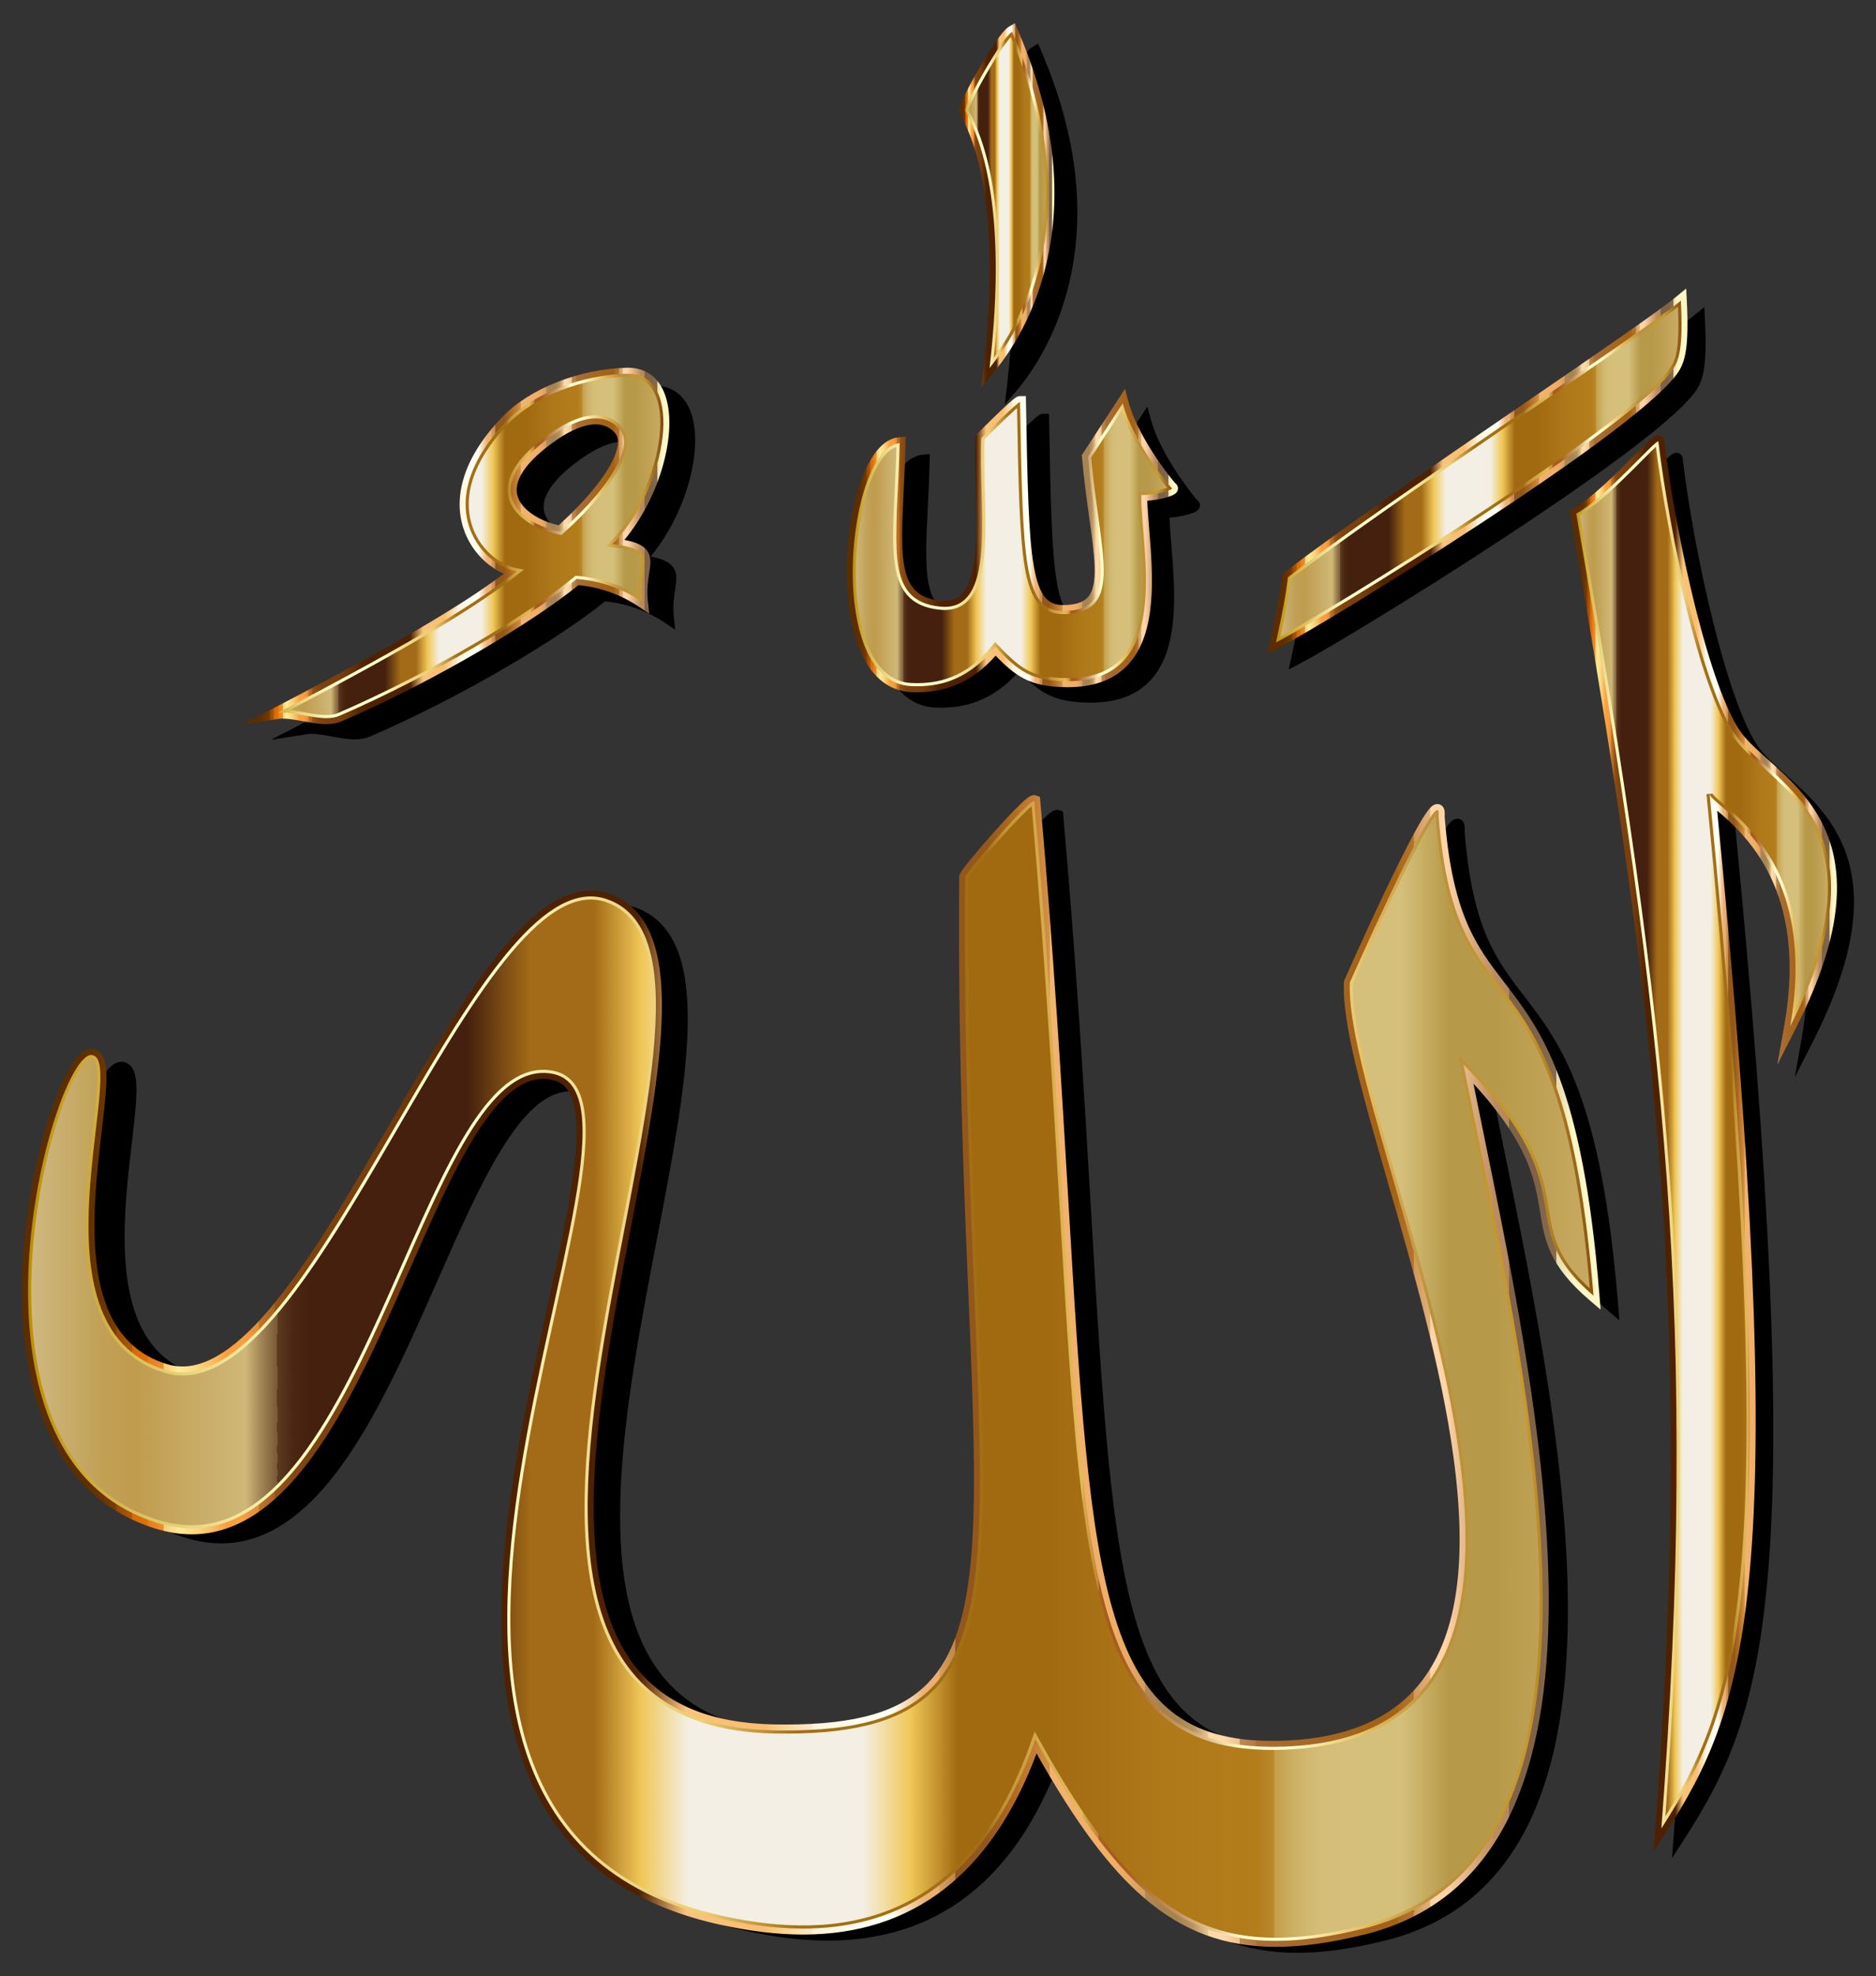 <?xml version="1.0" encoding="utf-8"?>

<!DOCTYPE svg PUBLIC "-//W3C//DTD SVG 1.1//EN" "http://www.w3.org/Graphics/SVG/1.1/DTD/svg11.dtd">
<svg version="1.1" id="Layer_1" xmlns:serif="http://www.serif.com/"
	 xmlns="http://www.w3.org/2000/svg" xmlns:xlink="http://www.w3.org/1999/xlink" x="0px" y="0px" viewBox="0 0 1556.319 1638.513"
	 enable-background="new 0 0 1556.319 1638.513" xml:space="preserve">
<rect x="0" y="0" width="1556.319" height="1638.513" fill="#333333" stroke="none"/>
<g>
	<g>
		<path d="M1245.795,447.215c63.074-41.406,142.191-96.343,160.913-122.912c6.479-9.197,9.621-21.48,7.673-59.985l-0.492-9.725
			l-7.526,6.178c-16.021,13.151-67.016,48.08-126.065,88.525c-71.666,49.088-152.893,104.725-197.223,138.95l-1.592,1.23
			l-0.272,1.994c-2.171,15.914-3.582,24.638-9.84,53.364l-2.241,10.284l9.319-4.891
			C1099.72,539.061,1171.551,495.955,1245.795,447.215L1245.795,447.215z"/>
		<path d="M1533.625,714.496c-9.574-34.146-33.212-55.232-52.205-72.175c-9.613-8.575-17.915-15.98-23.217-23.707
			c-11.619-16.933-24.851-53.797-37.26-103.801c-10.817-43.591-20.192-94.033-25.079-134.935l-0.077-0.651l-0.245-0.608
			c-0.784-1.937-2.647-3.189-4.746-3.189c-3.121,0-5.03,1.797-19.032,15.858c-14.616,14.679-36.706,36.862-50.645,44.152
			l-3.178,1.661l0.615,3.532c74.679,428.263,100.911,673.089,70.009,1080.806l-1.464,19.315l10.487-16.286
			c15.449-23.992,31.457-51.152,43.875-87.118c13.022-37.718,21.178-81.463,25.664-137.671
			c4.969-62.259,5.283-140.305,0.959-238.597c-4.461-101.386-13.846-224.788-28.669-376.869
			c22.801,19.557,74.995,65.044,55.286,176.543l-5.74,32.478l14.952-29.398c31.05-61.054,40.768-109.904,29.71-149.343
			L1533.625,714.496z"/>
		<path d="M1264.247,825.736c-23.048-29.966-42.957-55.856-49.252-136.886c0.261-3.009,0.178-6.035-1.733-8.141
			c-1.101-1.213-2.605-1.881-4.234-1.881c-3.591,0-6.333,3.03-9.853,8.265c-2.56,3.808-5.813,9.351-9.665,16.475
			c-6.404,11.842-14.628,28.327-24.445,48.996c-16.679,35.121-32.416,70.7-32.573,71.055l-0.37,0.837l-0.043,0.914
			c-1.627,34.088,15.964,94.889,36.331,165.291c20.54,70.998,43.82,151.469,53.885,225.554
			c11.53,84.872,3.325,144.701-25.084,182.906c-24.536,32.997-65.436,50.024-121.566,50.608c-0.876,0.009-1.749,0.014-2.614,0.014
			c-69.479,0-106.99-29.425-129.475-101.566c-22.366-71.758-29.038-184.998-38.274-341.727
			c-5.611-95.22-11.971-203.144-23.214-330.451l-0.269-3.042l-2.847-1.104c-0.617-0.239-1.273-0.361-1.949-0.363h-0.005h-0.005
			c-0.003,0-0.006,0-0.009,0c-2.279,0-4.659,0.771-14.491,10.611c-5.219,5.223-12.084,12.579-19.331,20.714
			c-6.728,7.55-13.438,15.386-18.411,21.497c-9.026,11.093-9.247,12.576-9.459,14.012c-0.091,0.611-0.074,1.213,0.036,1.785
			c-1.035,136.987,3.737,250.398,7.572,341.56c3.684,87.576,6.595,156.748,2.853,209.401c-3.895,54.821-14.93,88.965-35.777,110.707
			c-22.899,23.884-59.18,34.534-117.635,34.534c-2.987,0-5.948-0.027-9.055-0.082c-51.906-0.939-89.053-16.085-113.564-46.306
			c-60.123-74.125-30.733-227.12-4.803-362.106c12.649-65.851,24.597-128.049,25.579-176.802
			c0.534-26.505-2.201-47.063-8.363-62.849c-7.039-18.035-18.848-30.041-35.096-35.684c-4.873-1.692-9.927-2.551-15.025-2.553
			c-0.003,0-0.01,0-0.013,0c-53.629-0.004-108.019,93.449-165.607,192.388c-28.643,49.212-58.262,100.099-87.329,137.808
			c-31.913,41.401-59.128,61.527-83.199,61.527c-4.095,0-8.184-0.592-12.155-1.758c-74.344-21.836-62.303-124.365-54.336-192.21
			c4.247-36.172,6.148-55.422-0.633-63.457c-1.947-2.307-4.559-3.609-7.554-3.765c-0.165-0.008-0.331-0.013-0.492-0.013
			c-0.002,0-0.005,0-0.007,0c-5.047,0-10.091,3.898-15.418,11.919c-4.422,6.657-8.943,15.921-13.439,27.537
			c-9.617,24.85-17.63,56.54-22.563,89.232c-4.107,27.214-5.915,53.822-5.372,79.086c0.62,28.888,4.335,55.322,11.044,78.565
			c7.64,26.471,19.2,48.848,34.357,66.508c16.999,19.806,38.701,33.879,64.499,41.827c10.013,3.085,19.962,4.649,29.57,4.649
			c37.595,0,71.904-23.399,104.886-71.535c28.403-41.452,51.995-94.958,74.81-146.701c35.496-80.505,69.024-156.544,109.881-156.544
			c2.347,0,4.647,0.238,7.033,0.729c5.867,1.206,10.285,4.206,13.505,9.17c16.344,25.191,0.754,95.894-17.298,177.761
			c-10.172,46.131-21.701,98.417-29.256,150.337c-8.705,59.816-10.759,109.787-6.285,152.77c2.63,25.253,7.622,48.506,14.839,69.114
			c7.864,22.456,18.639,42.558,32.025,59.748c14.363,18.444,32.174,34.108,52.937,46.555c21.952,13.162,47.865,23.122,77.017,29.604
			c25.264,5.619,47.917,8.35,69.253,8.35c90.687,0,155.338-50.129,192.292-149.027c32.257,57.178,59.721,94.025,88.364,118.712
			c32.009,27.59,66.543,40.439,108.677,40.439c21.425,0,45.236-3.3,72.793-10.089c27.012-6.653,50.729-18.154,70.495-34.184
			c18.603-15.087,34.202-34.592,46.36-57.971c11.272-21.674,19.921-47.333,25.705-76.26c5.308-26.545,8.376-56.72,9.119-89.687
			c1.267-56.229-4.015-122.148-16.15-201.522c-10.552-69.017-24.851-138.884-37.468-200.525
			c-2.835-13.845-5.558-27.154-8.172-40.108c45.778,49.972,50.509,79.063,54.719,104.952c3.89,23.926,7.25,44.59,40.948,73.299
			l9.023,7.687l-0.945-11.815C1328.589,909.392,1294.406,864.948,1264.247,825.736L1264.247,825.736z"/>
		<path d="M735.15,555.672c9.178,19.512,23.182,30.234,40.496,31.009c1.709,0.076,3.407,0.115,5.05,0.115
			c12.77,0,24.061-2.31,34.517-7.063c10.984-4.992,20.878-12.552,30.116-23.031c8.255,8.555,15.399,14.815,23.551,18.994
			c9.022,4.625,19.284,6.7,34.312,6.939c0.607,0.01,1.221,0.015,1.817,0.015c21.432,0,38.085-6.274,49.498-18.646
			c24.186-26.222,20.344-73.719,17.256-111.883c-0.662-8.177-1.294-15.99-1.572-22.87c5.517-0.385,10.431-1.416,13.174-2.085
			c9.587-2.338,11.083-4.393,11.793-6.296c0.763-2.044,0.188-4.291-1.465-5.725l-0.632-0.549
			c-4.566-5.129-30.6-38.037-38.359-66.835l-2.856-10.603l-5.997,9.199l-28.603,43.879l-0.924,1.418l0.145,1.686
			c1.594,18.415,3.912,35.066,5.957,49.757c4.463,32.056,7.688,55.217-0.951,65.267c-3.769,4.384-10.282,6.573-19.911,6.692
			c-0.151,0.002-0.307,0.003-0.455,0.003c-11.57,0-19.673-5.348-24.312-31.968c-4.479-25.703-5.246-67.99-6.407-132.001
			l-0.057-3.154l-0.088-4.82h-4.821h-0.001c-2.197,0-3.929,1.099-9.267,5.883c-2.788,2.498-6.48,5.968-10.975,10.311
			c-7.612,7.356-15.027,14.809-15.101,14.884l-1.311,1.319l-0.109,1.857c-0.723,12.377-0.282,26.699,0.186,41.863
			c1.052,34.116,2.243,72.784-11.401,86.855c-3.632,3.746-8.222,5.566-14.033,5.566c-0.933,0-1.869-0.046-2.863-0.138
			c-16.657-1.555-25.444-8.675-29.38-23.807c-4.021-15.46-2.916-38.036-1.516-66.618c0.576-11.752,1.228-25.072,1.559-39.126
			l0.129-5.462l-5.446,0.454c-13.19,1.1-24.487,14.851-32.668,39.764c-7.122,21.685-10.913,49.329-10.401,75.844
			C723.308,517.738,727.57,539.56,735.15,555.672L735.15,555.672z"/>
		<path d="M258.466,608.52c4.92,0,10.586,1.038,16.585,2.137c6.402,1.172,13.022,2.385,19.266,2.385
			c4.936,0,9.085-0.757,12.686-2.314c79.829-34.537,159.331-83.121,194.904-112.078c9.39,0.838,29.523,4.207,49.481,17.644
			l8.728,5.876l-1.104-10.464c-0.99-9.388,0.154-16.837,1.074-22.823c1.118-7.27,2.083-13.548-1.859-18.79
			c-3.081-4.098-8.535-6.725-18.508-8.664c13.417-16.077,24.506-37.005,30.984-58.744c7.411-24.874,7.981-47.821,1.562-62.957
			c-5.54-13.063-15.801-19.969-29.675-19.97h-0.007c-0.354,0-0.708,0.005-1.069,0.014c-18.995,0.501-38.684,4.544-56.942,11.693
			c-18.593,7.281-34.316,17.262-45.465,28.865c-15.865,16.509-26.49,33.239-31.582,49.725c-4.487,14.527-4.647,28.513-0.478,41.569
			c3.377,10.574,9.552,20.099,17.857,27.544c4.786,4.29,10.111,7.721,15.561,10.076c-26.87,20.218-73.309,50.201-188.992,110.352
			l-26.748,13.908l29.778-4.703C255.684,608.615,257.016,608.52,258.466,608.52L258.466,608.52z M474.267,386.336
			c16.271-13.065,30.697-19.972,41.72-19.973c6.502,0,11.732,2.321,15.993,7.097c8.016,8.982-3.16,36.499-46.342,75.932
			c-14.614-3.089-30.919-12.354-34.074-24.467C448.694,413.913,456.545,400.57,474.267,386.336L474.267,386.336z"/>
		<path d="M815.575,109.958l0.412,0.748c23.562,42.887,30.304,115.019,19.497,208.602l-1.887,16.34l10.535-12.632
			c12.694-15.222,35.431-48.275,45.092-98.622c10.873-56.664,2.179-118.246-25.84-183.038l-2.206-5.101l-4.791,2.818
			c-6.356,3.74-18.168,23.081-24.643,34.278c-4.407,7.619-8.461,15.153-11.416,21.214c-5.015,10.285-5.173,12.751-4.887,14.551
			L815.575,109.958L815.575,109.958z"/>
	</g>
	<g>
		<g id="path1338">
			
				<linearGradient id="SVGID_1_" gradientUnits="userSpaceOnUse" x1="-501.656" y1="1619.681" x2="-500.625" y2="1619.681" gradientTransform="matrix(326.558 0 0 -326.558 164877.922 529310)">
				<stop  offset="0" style="stop-color:#D0BB84"/>
				<stop  offset="0.03" style="stop-color:#C7AB68"/>
				<stop  offset="0.05" style="stop-color:#C1A055"/>
				<stop  offset="0.07" style="stop-color:#BF9C4E"/>
				<stop  offset="0.14" style="stop-color:#CFB878"/>
				<stop  offset="0.15" style="stop-color:#A08454"/>
				<stop  offset="0.16" style="stop-color:#795936"/>
				<stop  offset="0.16" style="stop-color:#5C3A20"/>
				<stop  offset="0.17" style="stop-color:#4B2713"/>
				<stop  offset="0.18" style="stop-color:#45200E"/>
				<stop  offset="0.28" style="stop-color:#45200E"/>
				<stop  offset="0.32" style="stop-color:#A36B17"/>
				<stop  offset="0.36" style="stop-color:#A36B17"/>
				<stop  offset="0.39" style="stop-color:#F0C757"/>
				<stop  offset="0.42" style="stop-color:#F3EFE4"/>
				<stop  offset="0.49" style="stop-color:#F3EFE4"/>
				<stop  offset="0.53" style="stop-color:#F3EFE4"/>
				<stop  offset="0.56" style="stop-color:#F0C757"/>
				<stop  offset="0.59" style="stop-color:#A16A11"/>
				<stop  offset="0.65" style="stop-color:#A16A11"/>
				<stop  offset="0.65" style="stop-color:#A26B12"/>
				<stop  offset="0.72" style="stop-color:#AF7819"/>
				<stop  offset="0.78" style="stop-color:#B37D1C"/>
				<stop  offset="0.79" style="stop-color:#BA8A2E"/>
				<stop  offset="0.79" style="stop-color:#C49E4A"/>
				<stop  offset="0.8" style="stop-color:#CBAD60"/>
				<stop  offset="0.81" style="stop-color:#D1B86F"/>
				<stop  offset="0.82" style="stop-color:#D4BE78"/>
				<stop  offset="0.84" style="stop-color:#D5C07B"/>
				<stop  offset="0.87" style="stop-color:#D5C07B"/>
				<stop  offset="0.9" style="stop-color:#B79A49"/>
				<stop  offset="0.93" style="stop-color:#B79A49"/>
				<stop  offset="1" style="stop-color:#CBAC66"/>
			</linearGradient>
			<path fill="url(#SVGID_1_)" d="M1068.538,478.605c81.518-62.937,289.896-199.775,325.863-229.298
				c1.962,38.771-1.34,49.542-6.835,57.342c-34.134,48.441-285.02,203.02-329.012,226.111
				C1064.806,504.071,1066.276,495.198,1068.538,478.605z"/>
			
				<linearGradient id="SVGID_2_" gradientUnits="userSpaceOnUse" x1="-501.656" y1="1619.872" x2="-500.626" y2="1619.872" gradientTransform="matrix(332.401 0 0 -332.401 167805.781 538773.375)">
				<stop  offset="0" style="stop-color:#BA8B01"/>
				<stop  offset="0.04" style="stop-color:#CDAA37"/>
				<stop  offset="0.11" style="stop-color:#E8D886"/>
				<stop  offset="0.16" style="stop-color:#F8F4B8"/>
				<stop  offset="0.18" style="stop-color:#FFFFCB"/>
				<stop  offset="0.3" style="stop-color:#FFFFCB"/>
				<stop  offset="0.31" style="stop-color:#FDF9C1"/>
				<stop  offset="0.34" style="stop-color:#F5E6A0"/>
				<stop  offset="0.37" style="stop-color:#F0D989"/>
				<stop  offset="0.4" style="stop-color:#EDD17B"/>
				<stop  offset="0.43" style="stop-color:#ECCE76"/>
				<stop  offset="0.49" style="stop-color:#A26F14"/>
				<stop  offset="0.61" style="stop-color:#A26F14"/>
				<stop  offset="0.61" style="stop-color:#A67418"/>
				<stop  offset="0.62" style="stop-color:#C19234"/>
				<stop  offset="0.64" style="stop-color:#D4A848"/>
				<stop  offset="0.66" style="stop-color:#E0B654"/>
				<stop  offset="0.67" style="stop-color:#E4BA58"/>
				<stop  offset="0.67" style="stop-color:#D9A94D"/>
				<stop  offset="0.68" style="stop-color:#C38737"/>
				<stop  offset="0.68" style="stop-color:#B36F27"/>
				<stop  offset="0.68" style="stop-color:#A9601D"/>
				<stop  offset="0.69" style="stop-color:#A65B1A"/>
				<stop  offset="0.7" style="stop-color:#AA6222"/>
				<stop  offset="0.71" style="stop-color:#B57637"/>
				<stop  offset="0.73" style="stop-color:#C6965B"/>
				<stop  offset="0.75" style="stop-color:#DEC38B"/>
				<stop  offset="0.77" style="stop-color:#FDFCC9"/>
				<stop  offset="0.77" style="stop-color:#FFFFCD"/>
				<stop  offset="0.8" style="stop-color:#FFFFCD"/>
				<stop  offset="0.85" style="stop-color:#E5BD5D"/>
				<stop  offset="0.89" style="stop-color:#BB913B"/>
				<stop  offset="0.91" style="stop-color:#BB913B"/>
				<stop  offset="0.91" style="stop-color:#BE9337"/>
				<stop  offset="0.93" style="stop-color:#C39830"/>
				<stop  offset="0.95" style="stop-color:#C5992E"/>
				<stop  offset="1" style="stop-color:#7F470A"/>
			</linearGradient>
			<path fill="none" stroke="url(#SVGID_2_)" stroke-width="5.151" stroke-linecap="round" stroke-miterlimit="10" d="
				M1068.538,478.605c81.518-62.937,289.896-199.775,325.863-229.298c1.962,38.771-1.34,49.542-6.835,57.342
				c-34.134,48.441-285.02,203.02-329.012,226.111C1064.806,504.071,1066.276,495.198,1068.538,478.605z"/>
			
				<linearGradient id="SVGID_3_" gradientUnits="userSpaceOnUse" x1="-501.657" y1="1619.68" x2="-500.627" y2="1619.68" gradientTransform="matrix(338.243 0 0 -338.243 170733.672 548236.75)">
				<stop  offset="0" style="stop-color:#5C2D00"/>
				<stop  offset="0.03" style="stop-color:#5C2D00"/>
				<stop  offset="0.04" style="stop-color:#5F2F00"/>
				<stop  offset="0.05" style="stop-color:#693401"/>
				<stop  offset="0.06" style="stop-color:#7A3C02"/>
				<stop  offset="0.06" style="stop-color:#924804"/>
				<stop  offset="0.07" style="stop-color:#B15706"/>
				<stop  offset="0.07" style="stop-color:#D66908"/>
				<stop  offset="0.08" style="stop-color:#E47009"/>
				<stop  offset="0.08" style="stop-color:#E5740D"/>
				<stop  offset="0.08" style="stop-color:#E77E1A"/>
				<stop  offset="0.09" style="stop-color:#EB902E"/>
				<stop  offset="0.09" style="stop-color:#F0AA4B"/>
				<stop  offset="0.09" style="stop-color:#F7CA70"/>
				<stop  offset="0.1" style="stop-color:#FFEF9B"/>
				<stop  offset="0.1" style="stop-color:#FFE994"/>
				<stop  offset="0.11" style="stop-color:#FDD982"/>
				<stop  offset="0.12" style="stop-color:#FBBF63"/>
				<stop  offset="0.13" style="stop-color:#F99F3E"/>
				<stop  offset="0.13" style="stop-color:#F99F3E"/>
				<stop  offset="0.14" style="stop-color:#F99F3E"/>
				<stop  offset="0.15" style="stop-color:#E18D34"/>
				<stop  offset="0.15" style="stop-color:#C27528"/>
				<stop  offset="0.16" style="stop-color:#A9621E"/>
				<stop  offset="0.16" style="stop-color:#955317"/>
				<stop  offset="0.17" style="stop-color:#874911"/>
				<stop  offset="0.18" style="stop-color:#7F430E"/>
				<stop  offset="0.19" style="stop-color:#7D410D"/>
				<stop  offset="0.22" style="stop-color:#793F0C"/>
				<stop  offset="0.24" style="stop-color:#6F3909"/>
				<stop  offset="0.26" style="stop-color:#603005"/>
				<stop  offset="0.27" style="stop-color:#572802"/>
				<stop  offset="0.28" style="stop-color:#502301"/>
				<stop  offset="0.3" style="stop-color:#4E2100"/>
				<stop  offset="0.39" style="stop-color:#4E2100"/>
				<stop  offset="0.42" style="stop-color:#FAC47C"/>
				<stop  offset="0.47" style="stop-color:#FABE6F"/>
				<stop  offset="0.48" style="stop-color:#FBCE8F"/>
				<stop  offset="0.49" style="stop-color:#FCDDAE"/>
				<stop  offset="0.5" style="stop-color:#FDE9C7"/>
				<stop  offset="0.5" style="stop-color:#FEF3DB"/>
				<stop  offset="0.52" style="stop-color:#FFFAE8"/>
				<stop  offset="0.53" style="stop-color:#FFFEF1"/>
				<stop  offset="0.55" style="stop-color:#FFFFF3"/>
				<stop  offset="0.57" style="stop-color:#EDB275"/>
				<stop  offset="0.58" style="stop-color:#E8AD70"/>
				<stop  offset="0.58" style="stop-color:#D99E61"/>
				<stop  offset="0.59" style="stop-color:#C18649"/>
				<stop  offset="0.59" style="stop-color:#9F6427"/>
				<stop  offset="0.59" style="stop-color:#93571B"/>
				<stop  offset="0.61" style="stop-color:#93571B"/>
				<stop  offset="0.63" style="stop-color:#B46E21"/>
				<stop  offset="0.63" style="stop-color:#B87226"/>
				<stop  offset="0.64" style="stop-color:#C27E33"/>
				<stop  offset="0.65" style="stop-color:#D4924A"/>
				<stop  offset="0.65" style="stop-color:#ECAE6A"/>
				<stop  offset="0.65" style="stop-color:#F1B370"/>
				<stop  offset="0.69" style="stop-color:#F0AE66"/>
				<stop  offset="0.7" style="stop-color:#E8A964"/>
				<stop  offset="0.71" style="stop-color:#D39D5E"/>
				<stop  offset="0.71" style="stop-color:#B18955"/>
				<stop  offset="0.72" style="stop-color:#A78352"/>
				<stop  offset="0.73" style="stop-color:#A78352"/>
				<stop  offset="0.74" style="stop-color:#B69261"/>
				<stop  offset="0.75" style="stop-color:#EBC594"/>
				<stop  offset="0.75" style="stop-color:#FFD9A8"/>
				<stop  offset="0.76" style="stop-color:#FFD9A8"/>
				<stop  offset="0.77" style="stop-color:#ECC18E"/>
				<stop  offset="0.77" style="stop-color:#D3A26D"/>
				<stop  offset="0.77" style="stop-color:#C08A53"/>
				<stop  offset="0.78" style="stop-color:#B37941"/>
				<stop  offset="0.78" style="stop-color:#AB6F36"/>
				<stop  offset="0.79" style="stop-color:#A86C32"/>
				<stop  offset="0.86" style="stop-color:#A26115"/>
				<stop  offset="0.87" style="stop-color:#A46317"/>
				<stop  offset="0.87" style="stop-color:#A9691F"/>
				<stop  offset="0.88" style="stop-color:#B2742D"/>
				<stop  offset="0.88" style="stop-color:#BE8441"/>
				<stop  offset="0.88" style="stop-color:#CE985A"/>
				<stop  offset="0.89" style="stop-color:#E2B179"/>
				<stop  offset="0.89" style="stop-color:#FACD9E"/>
				<stop  offset="0.89" style="stop-color:#FFD4A6"/>
				<stop  offset="0.9" style="stop-color:#FFD4A6"/>
				<stop  offset="0.93" style="stop-color:#BD8F61"/>
				<stop  offset="0.93" style="stop-color:#BB8D60"/>
				<stop  offset="0.94" style="stop-color:#B3885C"/>
				<stop  offset="0.94" style="stop-color:#A57E56"/>
				<stop  offset="0.94" style="stop-color:#92704E"/>
				<stop  offset="0.94" style="stop-color:#806346"/>
				<stop  offset="0.95" style="stop-color:#806346"/>
				<stop  offset="0.96" style="stop-color:#806346"/>
				<stop  offset="0.96" style="stop-color:#826548"/>
				<stop  offset="0.97" style="stop-color:#876C4D"/>
				<stop  offset="0.97" style="stop-color:#927758"/>
				<stop  offset="0.97" style="stop-color:#A08866"/>
				<stop  offset="0.97" style="stop-color:#B39E79"/>
				<stop  offset="0.97" style="stop-color:#CBBA91"/>
				<stop  offset="0.97" style="stop-color:#E6D9AC"/>
				<stop  offset="0.98" style="stop-color:#FFF6C5"/>
				<stop  offset="1" style="stop-color:#FFF6C5"/>
			</linearGradient>
			<path fill="url(#SVGID_3_)" d="M1394.41,249.306c1.962,38.771-1.34,49.542-6.835,57.342
				c-34.134,48.441-285.02,203.02-329.012,226.111c6.251-28.688,7.72-37.562,9.983-54.156
				C1150.064,415.668,1358.442,278.83,1394.41,249.306 M1398.854,239.257l-7.584,6.225c-16.143,13.251-67.526,48.445-127.022,89.197
				c-72.212,49.462-154.058,105.522-198.725,140.009l-1.605,1.239l-0.274,2.008c-2.188,16.036-3.609,24.826-9.916,53.771
				l-2.258,10.362l9.39-4.929c21.432-11.249,93.81-54.684,168.619-103.794c63.555-41.722,143.274-97.076,162.138-123.848
				c6.529-9.267,9.694-21.644,7.731-60.442L1398.854,239.257L1398.854,239.257z"/>
		</g>
		<g id="path1336">
			
				<linearGradient id="SVGID_4_" gradientUnits="userSpaceOnUse" x1="-501.605" y1="1619.625" x2="-500.575" y2="1619.625" gradientTransform="matrix(205.123 0 0 -205.123 104198.227 333162.906)">
				<stop  offset="0" style="stop-color:#D0BB84"/>
				<stop  offset="0.03" style="stop-color:#C7AB68"/>
				<stop  offset="0.05" style="stop-color:#C1A055"/>
				<stop  offset="0.07" style="stop-color:#BF9C4E"/>
				<stop  offset="0.14" style="stop-color:#CFB878"/>
				<stop  offset="0.15" style="stop-color:#A08454"/>
				<stop  offset="0.16" style="stop-color:#795936"/>
				<stop  offset="0.16" style="stop-color:#5C3A20"/>
				<stop  offset="0.17" style="stop-color:#4B2713"/>
				<stop  offset="0.18" style="stop-color:#45200E"/>
				<stop  offset="0.28" style="stop-color:#45200E"/>
				<stop  offset="0.32" style="stop-color:#A36B17"/>
				<stop  offset="0.36" style="stop-color:#A36B17"/>
				<stop  offset="0.39" style="stop-color:#F0C757"/>
				<stop  offset="0.42" style="stop-color:#F3EFE4"/>
				<stop  offset="0.49" style="stop-color:#F3EFE4"/>
				<stop  offset="0.53" style="stop-color:#F3EFE4"/>
				<stop  offset="0.56" style="stop-color:#F0C757"/>
				<stop  offset="0.59" style="stop-color:#A16A11"/>
				<stop  offset="0.65" style="stop-color:#A16A11"/>
				<stop  offset="0.65" style="stop-color:#A26B12"/>
				<stop  offset="0.72" style="stop-color:#AF7819"/>
				<stop  offset="0.78" style="stop-color:#B37D1C"/>
				<stop  offset="0.79" style="stop-color:#BA8A2E"/>
				<stop  offset="0.79" style="stop-color:#C49E4A"/>
				<stop  offset="0.8" style="stop-color:#CBAD60"/>
				<stop  offset="0.81" style="stop-color:#D1B86F"/>
				<stop  offset="0.82" style="stop-color:#D4BE78"/>
				<stop  offset="0.84" style="stop-color:#D5C07B"/>
				<stop  offset="0.87" style="stop-color:#D5C07B"/>
				<stop  offset="0.9" style="stop-color:#B79A49"/>
				<stop  offset="0.93" style="stop-color:#B79A49"/>
				<stop  offset="1" style="stop-color:#CBAC66"/>
			</linearGradient>
			<path fill="url(#SVGID_4_)" d="M1307.661,425.866c23.56-12.321,66.935-62.691,68.112-59.783
				c9.48,79.345,36.986,203.912,63.646,242.766c28.129,40.993,132.557,71.327,45.73,242.051
				c25.403-143.719-66.305-182.404-66.903-192.565c64.08,650.398,27.421,753.116-39.983,857.791
				c31.255-412.408,4.145-661.607-70.602-1090.255V425.866z"/>
			
				<linearGradient id="SVGID_5_" gradientUnits="userSpaceOnUse" x1="-501.607" y1="1614.217" x2="-500.577" y2="1614.217" gradientTransform="matrix(210.191 0 0 -210.191 106738.055 341374.594)">
				<stop  offset="0" style="stop-color:#BA8B01"/>
				<stop  offset="0.04" style="stop-color:#CDAA37"/>
				<stop  offset="0.11" style="stop-color:#E8D886"/>
				<stop  offset="0.16" style="stop-color:#F8F4B8"/>
				<stop  offset="0.18" style="stop-color:#FFFFCB"/>
				<stop  offset="0.3" style="stop-color:#FFFFCB"/>
				<stop  offset="0.31" style="stop-color:#FDF9C1"/>
				<stop  offset="0.34" style="stop-color:#F5E6A0"/>
				<stop  offset="0.37" style="stop-color:#F0D989"/>
				<stop  offset="0.4" style="stop-color:#EDD17B"/>
				<stop  offset="0.43" style="stop-color:#ECCE76"/>
				<stop  offset="0.49" style="stop-color:#A26F14"/>
				<stop  offset="0.61" style="stop-color:#A26F14"/>
				<stop  offset="0.61" style="stop-color:#A67418"/>
				<stop  offset="0.62" style="stop-color:#C19234"/>
				<stop  offset="0.64" style="stop-color:#D4A848"/>
				<stop  offset="0.66" style="stop-color:#E0B654"/>
				<stop  offset="0.67" style="stop-color:#E4BA58"/>
				<stop  offset="0.67" style="stop-color:#D9A94D"/>
				<stop  offset="0.68" style="stop-color:#C38737"/>
				<stop  offset="0.68" style="stop-color:#B36F27"/>
				<stop  offset="0.68" style="stop-color:#A9601D"/>
				<stop  offset="0.69" style="stop-color:#A65B1A"/>
				<stop  offset="0.7" style="stop-color:#AA6222"/>
				<stop  offset="0.71" style="stop-color:#B57637"/>
				<stop  offset="0.73" style="stop-color:#C6965B"/>
				<stop  offset="0.75" style="stop-color:#DEC38B"/>
				<stop  offset="0.77" style="stop-color:#FDFCC9"/>
				<stop  offset="0.77" style="stop-color:#FFFFCD"/>
				<stop  offset="0.8" style="stop-color:#FFFFCD"/>
				<stop  offset="0.85" style="stop-color:#E5BD5D"/>
				<stop  offset="0.89" style="stop-color:#BB913B"/>
				<stop  offset="0.91" style="stop-color:#BB913B"/>
				<stop  offset="0.91" style="stop-color:#BE9337"/>
				<stop  offset="0.93" style="stop-color:#C39830"/>
				<stop  offset="0.95" style="stop-color:#C5992E"/>
				<stop  offset="1" style="stop-color:#7F470A"/>
			</linearGradient>
			<path fill="none" stroke="url(#SVGID_5_)" stroke-width="5.151" stroke-linecap="round" stroke-miterlimit="10" d="
				M1307.661,425.866c23.56-12.321,66.935-62.691,68.112-59.783c9.48,79.345,36.986,203.912,63.646,242.766
				c28.129,40.993,132.557,71.327,45.73,242.051c25.403-143.719-66.305-182.404-66.903-192.565
				c64.08,650.398,27.421,753.116-39.983,857.791c31.255-412.408,4.145-661.607-70.602-1090.255V425.866z"/>
			
				<linearGradient id="SVGID_6_" gradientUnits="userSpaceOnUse" x1="-501.609" y1="1619.625" x2="-500.579" y2="1619.625" gradientTransform="matrix(215.266 0 0 -215.266 109281.734 349598.719)">
				<stop  offset="0" style="stop-color:#5C2D00"/>
				<stop  offset="0.03" style="stop-color:#5C2D00"/>
				<stop  offset="0.04" style="stop-color:#5F2F00"/>
				<stop  offset="0.05" style="stop-color:#693401"/>
				<stop  offset="0.06" style="stop-color:#7A3C02"/>
				<stop  offset="0.06" style="stop-color:#924804"/>
				<stop  offset="0.07" style="stop-color:#B15706"/>
				<stop  offset="0.07" style="stop-color:#D66908"/>
				<stop  offset="0.08" style="stop-color:#E47009"/>
				<stop  offset="0.08" style="stop-color:#E5740D"/>
				<stop  offset="0.08" style="stop-color:#E77E1A"/>
				<stop  offset="0.09" style="stop-color:#EB902E"/>
				<stop  offset="0.09" style="stop-color:#F0AA4B"/>
				<stop  offset="0.09" style="stop-color:#F7CA70"/>
				<stop  offset="0.1" style="stop-color:#FFEF9B"/>
				<stop  offset="0.1" style="stop-color:#FFE994"/>
				<stop  offset="0.11" style="stop-color:#FDD982"/>
				<stop  offset="0.12" style="stop-color:#FBBF63"/>
				<stop  offset="0.13" style="stop-color:#F99F3E"/>
				<stop  offset="0.13" style="stop-color:#F99F3E"/>
				<stop  offset="0.14" style="stop-color:#F99F3E"/>
				<stop  offset="0.15" style="stop-color:#E18D34"/>
				<stop  offset="0.15" style="stop-color:#C27528"/>
				<stop  offset="0.16" style="stop-color:#A9621E"/>
				<stop  offset="0.16" style="stop-color:#955317"/>
				<stop  offset="0.17" style="stop-color:#874911"/>
				<stop  offset="0.18" style="stop-color:#7F430E"/>
				<stop  offset="0.19" style="stop-color:#7D410D"/>
				<stop  offset="0.22" style="stop-color:#793F0C"/>
				<stop  offset="0.24" style="stop-color:#6F3909"/>
				<stop  offset="0.26" style="stop-color:#603005"/>
				<stop  offset="0.27" style="stop-color:#572802"/>
				<stop  offset="0.28" style="stop-color:#502301"/>
				<stop  offset="0.3" style="stop-color:#4E2100"/>
				<stop  offset="0.39" style="stop-color:#4E2100"/>
				<stop  offset="0.42" style="stop-color:#FAC47C"/>
				<stop  offset="0.47" style="stop-color:#FABE6F"/>
				<stop  offset="0.48" style="stop-color:#FBCE8F"/>
				<stop  offset="0.49" style="stop-color:#FCDDAE"/>
				<stop  offset="0.5" style="stop-color:#FDE9C7"/>
				<stop  offset="0.5" style="stop-color:#FEF3DB"/>
				<stop  offset="0.52" style="stop-color:#FFFAE8"/>
				<stop  offset="0.53" style="stop-color:#FFFEF1"/>
				<stop  offset="0.55" style="stop-color:#FFFFF3"/>
				<stop  offset="0.57" style="stop-color:#EDB275"/>
				<stop  offset="0.58" style="stop-color:#E8AD70"/>
				<stop  offset="0.58" style="stop-color:#D99E61"/>
				<stop  offset="0.59" style="stop-color:#C18649"/>
				<stop  offset="0.59" style="stop-color:#9F6427"/>
				<stop  offset="0.59" style="stop-color:#93571B"/>
				<stop  offset="0.61" style="stop-color:#93571B"/>
				<stop  offset="0.63" style="stop-color:#B46E21"/>
				<stop  offset="0.63" style="stop-color:#B87226"/>
				<stop  offset="0.64" style="stop-color:#C27E33"/>
				<stop  offset="0.65" style="stop-color:#D4924A"/>
				<stop  offset="0.65" style="stop-color:#ECAE6A"/>
				<stop  offset="0.65" style="stop-color:#F1B370"/>
				<stop  offset="0.69" style="stop-color:#F0AE66"/>
				<stop  offset="0.7" style="stop-color:#E8A964"/>
				<stop  offset="0.71" style="stop-color:#D39D5E"/>
				<stop  offset="0.71" style="stop-color:#B18955"/>
				<stop  offset="0.72" style="stop-color:#A78352"/>
				<stop  offset="0.73" style="stop-color:#A78352"/>
				<stop  offset="0.74" style="stop-color:#B69261"/>
				<stop  offset="0.75" style="stop-color:#EBC594"/>
				<stop  offset="0.75" style="stop-color:#FFD9A8"/>
				<stop  offset="0.76" style="stop-color:#FFD9A8"/>
				<stop  offset="0.77" style="stop-color:#ECC18E"/>
				<stop  offset="0.77" style="stop-color:#D3A26D"/>
				<stop  offset="0.77" style="stop-color:#C08A53"/>
				<stop  offset="0.78" style="stop-color:#B37941"/>
				<stop  offset="0.78" style="stop-color:#AB6F36"/>
				<stop  offset="0.79" style="stop-color:#A86C32"/>
				<stop  offset="0.86" style="stop-color:#A26115"/>
				<stop  offset="0.87" style="stop-color:#A46317"/>
				<stop  offset="0.87" style="stop-color:#A9691F"/>
				<stop  offset="0.88" style="stop-color:#B2742D"/>
				<stop  offset="0.88" style="stop-color:#BE8441"/>
				<stop  offset="0.88" style="stop-color:#CE985A"/>
				<stop  offset="0.89" style="stop-color:#E2B179"/>
				<stop  offset="0.89" style="stop-color:#FACD9E"/>
				<stop  offset="0.89" style="stop-color:#FFD4A6"/>
				<stop  offset="0.9" style="stop-color:#FFD4A6"/>
				<stop  offset="0.93" style="stop-color:#BD8F61"/>
				<stop  offset="0.93" style="stop-color:#BB8D60"/>
				<stop  offset="0.94" style="stop-color:#B3885C"/>
				<stop  offset="0.94" style="stop-color:#A57E56"/>
				<stop  offset="0.94" style="stop-color:#92704E"/>
				<stop  offset="0.94" style="stop-color:#806346"/>
				<stop  offset="0.95" style="stop-color:#806346"/>
				<stop  offset="0.96" style="stop-color:#806346"/>
				<stop  offset="0.96" style="stop-color:#826548"/>
				<stop  offset="0.97" style="stop-color:#876C4D"/>
				<stop  offset="0.97" style="stop-color:#927758"/>
				<stop  offset="0.97" style="stop-color:#A08866"/>
				<stop  offset="0.97" style="stop-color:#B39E79"/>
				<stop  offset="0.97" style="stop-color:#CBBA91"/>
				<stop  offset="0.97" style="stop-color:#E6D9AC"/>
				<stop  offset="0.98" style="stop-color:#FFF6C5"/>
				<stop  offset="1" style="stop-color:#FFF6C5"/>
			</linearGradient>
			<path fill="url(#SVGID_6_)" d="M1375.582,365.962c0.098,0,0.163,0.04,0.196,0.121c9.479,79.346,36.986,203.912,63.646,242.766
				c28.129,40.993,132.557,71.327,45.73,242.051c25.287-143.061-65.468-182.047-66.889-192.423c-0.004-0.04-0.01-0.102-0.014-0.141
				c0.003,0.047,0.007,0.094,0.014,0.141c64.064,650.291,27.403,752.981-39.997,857.649
				c31.255-412.408,4.144-661.607-70.602-1090.255c22.9-11.975,64.521-59.899,67.916-59.904 M1375.582,361.02h-0.004h-0.004
				c-3.142,0.005-5.065,1.815-19.171,15.981c-14.728,14.79-36.984,37.141-51.029,44.486l-3.202,1.674l0.62,3.56
				c75.247,431.523,101.678,678.212,70.543,1089.038l-1.475,19.462l10.567-16.41c15.567-24.174,31.697-51.541,44.209-87.781
				c13.122-38.005,21.339-82.084,25.859-138.72c5.007-62.732,5.324-141.372,0.966-240.414
				c-4.495-102.158-13.951-226.498-28.887-379.737c22.974,19.706,75.565,65.539,55.707,177.886l-5.785,32.726l15.065-29.622
				c31.287-61.518,41.08-110.741,29.938-150.48c-9.647-34.407-33.466-55.652-52.603-72.724c-9.686-8.64-18.051-16.102-23.394-23.889
				c-11.707-17.063-25.04-54.207-37.543-104.591c-10.899-43.922-20.345-94.75-25.27-135.962l-0.078-0.654l-0.246-0.611
				C1379.576,362.284,1377.699,361.021,1375.582,361.02L1375.582,361.02z"/>
		</g>
		<g id="path1334">
			
				<linearGradient id="SVGID_7_" gradientUnits="userSpaceOnUse" x1="-501.698" y1="1619.635" x2="-500.668" y2="1619.635" gradientTransform="matrix(1260.619 0 0 -1260.619 632473.75 2042880.375)">
				<stop  offset="0" style="stop-color:#D0BB84"/>
				<stop  offset="0.03" style="stop-color:#C7AB68"/>
				<stop  offset="0.05" style="stop-color:#C1A055"/>
				<stop  offset="0.07" style="stop-color:#BF9C4E"/>
				<stop  offset="0.14" style="stop-color:#CFB878"/>
				<stop  offset="0.15" style="stop-color:#A08454"/>
				<stop  offset="0.16" style="stop-color:#795936"/>
				<stop  offset="0.16" style="stop-color:#5C3A20"/>
				<stop  offset="0.17" style="stop-color:#4B2713"/>
				<stop  offset="0.18" style="stop-color:#45200E"/>
				<stop  offset="0.28" style="stop-color:#45200E"/>
				<stop  offset="0.32" style="stop-color:#A36B17"/>
				<stop  offset="0.36" style="stop-color:#A36B17"/>
				<stop  offset="0.39" style="stop-color:#F0C757"/>
				<stop  offset="0.42" style="stop-color:#F3EFE4"/>
				<stop  offset="0.49" style="stop-color:#F3EFE4"/>
				<stop  offset="0.53" style="stop-color:#F3EFE4"/>
				<stop  offset="0.56" style="stop-color:#F0C757"/>
				<stop  offset="0.59" style="stop-color:#A16A11"/>
				<stop  offset="0.65" style="stop-color:#A16A11"/>
				<stop  offset="0.65" style="stop-color:#A26B12"/>
				<stop  offset="0.72" style="stop-color:#AF7819"/>
				<stop  offset="0.78" style="stop-color:#B37D1C"/>
				<stop  offset="0.79" style="stop-color:#BA8A2E"/>
				<stop  offset="0.79" style="stop-color:#C49E4A"/>
				<stop  offset="0.8" style="stop-color:#CBAD60"/>
				<stop  offset="0.81" style="stop-color:#D1B86F"/>
				<stop  offset="0.82" style="stop-color:#D4BE78"/>
				<stop  offset="0.84" style="stop-color:#D5C07B"/>
				<stop  offset="0.87" style="stop-color:#D5C07B"/>
				<stop  offset="0.9" style="stop-color:#B79A49"/>
				<stop  offset="0.93" style="stop-color:#B79A49"/>
				<stop  offset="1" style="stop-color:#CBAC66"/>
			</linearGradient>
			<path fill="url(#SVGID_7_)" d="M75.896,874.835c32.028,1.663-57.387,226.189,61.861,261.213
				c122.015,35.835,254.231-429.201,365.865-390.436c153.871,53.433-205.049,683.004,138.819,689.224
				c242.22,4.328,153.996-157.612,158.24-707.184c-2.809-0.85,53.093-65.004,57.367-63.341
				c49.988,565.994,6.157,786.198,200.029,784.131c318.027-3.312,55.762-508.25,61.753-633.824c0,0,77.215-174.717,73.642-137.834
				c14.601,189.797,103.722,87.975,128.482,397.616c-71.686-61.072-1.126-83.219-107.818-191.662
				c50.082,252.137,152.687,658.419-83.543,716.606c-127.823,31.488-189.612-8.633-271.691-157.313
				c-59.097,172.23-183.572,166.165-261.476,148.838c-370.94-82.488-23.807-676.767-138.609-700.367
				c-110.549-22.725-153.915,426.027-328.201,372.332C-48.986,1207.501,43.872,873.175,75.896,874.835L75.896,874.835z"/>
			
				<linearGradient id="SVGID_8_" gradientUnits="userSpaceOnUse" x1="-501.698" y1="1620.736" x2="-500.668" y2="1620.736" gradientTransform="matrix(1265.873 0 0 -1265.873 635106.875 2051388.75)">
				<stop  offset="0" style="stop-color:#BA8B01"/>
				<stop  offset="0.04" style="stop-color:#CDAA37"/>
				<stop  offset="0.11" style="stop-color:#E8D886"/>
				<stop  offset="0.16" style="stop-color:#F8F4B8"/>
				<stop  offset="0.18" style="stop-color:#FFFFCB"/>
				<stop  offset="0.3" style="stop-color:#FFFFCB"/>
				<stop  offset="0.31" style="stop-color:#FDF9C1"/>
				<stop  offset="0.34" style="stop-color:#F5E6A0"/>
				<stop  offset="0.37" style="stop-color:#F0D989"/>
				<stop  offset="0.4" style="stop-color:#EDD17B"/>
				<stop  offset="0.43" style="stop-color:#ECCE76"/>
				<stop  offset="0.49" style="stop-color:#A26F14"/>
				<stop  offset="0.61" style="stop-color:#A26F14"/>
				<stop  offset="0.61" style="stop-color:#A67418"/>
				<stop  offset="0.62" style="stop-color:#C19234"/>
				<stop  offset="0.64" style="stop-color:#D4A848"/>
				<stop  offset="0.66" style="stop-color:#E0B654"/>
				<stop  offset="0.67" style="stop-color:#E4BA58"/>
				<stop  offset="0.67" style="stop-color:#D9A94D"/>
				<stop  offset="0.68" style="stop-color:#C38737"/>
				<stop  offset="0.68" style="stop-color:#B36F27"/>
				<stop  offset="0.68" style="stop-color:#A9601D"/>
				<stop  offset="0.69" style="stop-color:#A65B1A"/>
				<stop  offset="0.7" style="stop-color:#AA6222"/>
				<stop  offset="0.71" style="stop-color:#B57637"/>
				<stop  offset="0.73" style="stop-color:#C6965B"/>
				<stop  offset="0.75" style="stop-color:#DEC38B"/>
				<stop  offset="0.77" style="stop-color:#FDFCC9"/>
				<stop  offset="0.77" style="stop-color:#FFFFCD"/>
				<stop  offset="0.8" style="stop-color:#FFFFCD"/>
				<stop  offset="0.85" style="stop-color:#E5BD5D"/>
				<stop  offset="0.89" style="stop-color:#BB913B"/>
				<stop  offset="0.91" style="stop-color:#BB913B"/>
				<stop  offset="0.91" style="stop-color:#BE9337"/>
				<stop  offset="0.93" style="stop-color:#C39830"/>
				<stop  offset="0.95" style="stop-color:#C5992E"/>
				<stop  offset="1" style="stop-color:#7F470A"/>
			</linearGradient>
			<path fill="none" stroke="url(#SVGID_8_)" stroke-width="5.151" stroke-linecap="round" stroke-miterlimit="10" d="
				M75.896,874.835c32.028,1.663-57.387,226.189,61.861,261.213c122.015,35.835,254.231-429.201,365.865-390.436
				c153.871,53.433-205.049,683.004,138.819,689.224c242.22,4.328,153.996-157.612,158.24-707.184
				c-2.809-0.85,53.093-65.004,57.367-63.341c49.988,565.994,6.157,786.198,200.029,784.131
				c318.027-3.312,55.762-508.25,61.753-633.824c0,0,77.215-174.717,73.642-137.834c14.601,189.797,103.722,87.975,128.482,397.616
				c-71.686-61.072-1.126-83.219-107.818-191.662c50.082,252.137,152.687,658.419-83.543,716.606
				c-127.823,31.488-189.612-8.633-271.691-157.313c-59.097,172.23-183.572,166.165-261.476,148.838
				c-370.94-82.488-23.807-676.767-138.609-700.367c-110.549-22.725-153.915,426.027-328.201,372.332
				C-48.986,1207.501,43.872,873.175,75.896,874.835L75.896,874.835z"/>
			
				<linearGradient id="SVGID_9_" gradientUnits="userSpaceOnUse" x1="-501.698" y1="1619.635" x2="-500.668" y2="1619.635" gradientTransform="matrix(1271.174 0 0 -1271.174 637764 2059975.125)">
				<stop  offset="0" style="stop-color:#5C2D00"/>
				<stop  offset="0.03" style="stop-color:#5C2D00"/>
				<stop  offset="0.04" style="stop-color:#5F2F00"/>
				<stop  offset="0.05" style="stop-color:#693401"/>
				<stop  offset="0.06" style="stop-color:#7A3C02"/>
				<stop  offset="0.06" style="stop-color:#924804"/>
				<stop  offset="0.07" style="stop-color:#B15706"/>
				<stop  offset="0.07" style="stop-color:#D66908"/>
				<stop  offset="0.08" style="stop-color:#E47009"/>
				<stop  offset="0.08" style="stop-color:#E5740D"/>
				<stop  offset="0.08" style="stop-color:#E77E1A"/>
				<stop  offset="0.09" style="stop-color:#EB902E"/>
				<stop  offset="0.09" style="stop-color:#F0AA4B"/>
				<stop  offset="0.09" style="stop-color:#F7CA70"/>
				<stop  offset="0.1" style="stop-color:#FFEF9B"/>
				<stop  offset="0.1" style="stop-color:#FFE994"/>
				<stop  offset="0.11" style="stop-color:#FDD982"/>
				<stop  offset="0.12" style="stop-color:#FBBF63"/>
				<stop  offset="0.13" style="stop-color:#F99F3E"/>
				<stop  offset="0.13" style="stop-color:#F99F3E"/>
				<stop  offset="0.14" style="stop-color:#F99F3E"/>
				<stop  offset="0.15" style="stop-color:#E18D34"/>
				<stop  offset="0.15" style="stop-color:#C27528"/>
				<stop  offset="0.16" style="stop-color:#A9621E"/>
				<stop  offset="0.16" style="stop-color:#955317"/>
				<stop  offset="0.17" style="stop-color:#874911"/>
				<stop  offset="0.18" style="stop-color:#7F430E"/>
				<stop  offset="0.19" style="stop-color:#7D410D"/>
				<stop  offset="0.22" style="stop-color:#793F0C"/>
				<stop  offset="0.24" style="stop-color:#6F3909"/>
				<stop  offset="0.26" style="stop-color:#603005"/>
				<stop  offset="0.27" style="stop-color:#572802"/>
				<stop  offset="0.28" style="stop-color:#502301"/>
				<stop  offset="0.3" style="stop-color:#4E2100"/>
				<stop  offset="0.39" style="stop-color:#4E2100"/>
				<stop  offset="0.42" style="stop-color:#FAC47C"/>
				<stop  offset="0.47" style="stop-color:#FABE6F"/>
				<stop  offset="0.48" style="stop-color:#FBCE8F"/>
				<stop  offset="0.49" style="stop-color:#FCDDAE"/>
				<stop  offset="0.5" style="stop-color:#FDE9C7"/>
				<stop  offset="0.5" style="stop-color:#FEF3DB"/>
				<stop  offset="0.52" style="stop-color:#FFFAE8"/>
				<stop  offset="0.53" style="stop-color:#FFFEF1"/>
				<stop  offset="0.55" style="stop-color:#FFFFF3"/>
				<stop  offset="0.57" style="stop-color:#EDB275"/>
				<stop  offset="0.58" style="stop-color:#E8AD70"/>
				<stop  offset="0.58" style="stop-color:#D99E61"/>
				<stop  offset="0.59" style="stop-color:#C18649"/>
				<stop  offset="0.59" style="stop-color:#9F6427"/>
				<stop  offset="0.59" style="stop-color:#93571B"/>
				<stop  offset="0.61" style="stop-color:#93571B"/>
				<stop  offset="0.63" style="stop-color:#B46E21"/>
				<stop  offset="0.63" style="stop-color:#B87226"/>
				<stop  offset="0.64" style="stop-color:#C27E33"/>
				<stop  offset="0.65" style="stop-color:#D4924A"/>
				<stop  offset="0.65" style="stop-color:#ECAE6A"/>
				<stop  offset="0.65" style="stop-color:#F1B370"/>
				<stop  offset="0.69" style="stop-color:#F0AE66"/>
				<stop  offset="0.7" style="stop-color:#E8A964"/>
				<stop  offset="0.71" style="stop-color:#D39D5E"/>
				<stop  offset="0.71" style="stop-color:#B18955"/>
				<stop  offset="0.72" style="stop-color:#A78352"/>
				<stop  offset="0.73" style="stop-color:#A78352"/>
				<stop  offset="0.74" style="stop-color:#B69261"/>
				<stop  offset="0.75" style="stop-color:#EBC594"/>
				<stop  offset="0.75" style="stop-color:#FFD9A8"/>
				<stop  offset="0.76" style="stop-color:#FFD9A8"/>
				<stop  offset="0.77" style="stop-color:#ECC18E"/>
				<stop  offset="0.77" style="stop-color:#D3A26D"/>
				<stop  offset="0.77" style="stop-color:#C08A53"/>
				<stop  offset="0.78" style="stop-color:#B37941"/>
				<stop  offset="0.78" style="stop-color:#AB6F36"/>
				<stop  offset="0.79" style="stop-color:#A86C32"/>
				<stop  offset="0.86" style="stop-color:#A26115"/>
				<stop  offset="0.87" style="stop-color:#A46317"/>
				<stop  offset="0.87" style="stop-color:#A9691F"/>
				<stop  offset="0.88" style="stop-color:#B2742D"/>
				<stop  offset="0.88" style="stop-color:#BE8441"/>
				<stop  offset="0.88" style="stop-color:#CE985A"/>
				<stop  offset="0.89" style="stop-color:#E2B179"/>
				<stop  offset="0.89" style="stop-color:#FACD9E"/>
				<stop  offset="0.89" style="stop-color:#FFD4A6"/>
				<stop  offset="0.9" style="stop-color:#FFD4A6"/>
				<stop  offset="0.93" style="stop-color:#BD8F61"/>
				<stop  offset="0.93" style="stop-color:#BB8D60"/>
				<stop  offset="0.94" style="stop-color:#B3885C"/>
				<stop  offset="0.94" style="stop-color:#A57E56"/>
				<stop  offset="0.94" style="stop-color:#92704E"/>
				<stop  offset="0.94" style="stop-color:#806346"/>
				<stop  offset="0.95" style="stop-color:#806346"/>
				<stop  offset="0.96" style="stop-color:#806346"/>
				<stop  offset="0.96" style="stop-color:#826548"/>
				<stop  offset="0.97" style="stop-color:#876C4D"/>
				<stop  offset="0.97" style="stop-color:#927758"/>
				<stop  offset="0.97" style="stop-color:#A08866"/>
				<stop  offset="0.97" style="stop-color:#B39E79"/>
				<stop  offset="0.97" style="stop-color:#CBBA91"/>
				<stop  offset="0.97" style="stop-color:#E6D9AC"/>
				<stop  offset="0.98" style="stop-color:#FFF6C5"/>
				<stop  offset="1" style="stop-color:#FFF6C5"/>
			</linearGradient>
			<path fill="url(#SVGID_9_)" d="M857.859,664.277c0.071,0,0.135,0.011,0.189,0.032c49.753,563.334,6.598,784.145,197.343,784.145
				c0.9,0,1.775-0.005,2.685-0.015c318.027-3.313,55.762-508.25,61.753-633.824c0,0,63.17-142.947,72.595-142.947
				c0.995,0,1.39,1.591,1.049,5.114c14.601,189.797,103.722,87.975,128.482,397.616c-71.686-61.072-1.126-83.219-107.818-191.662
				c50.082,252.137,152.687,658.419-83.543,716.606c-26.666,6.569-50.462,10.022-72.164,10.022
				c-82.326,0-134.57-49.673-199.527-167.335c-43.633,127.165-122.914,157.134-192.769,157.134c-24.755,0-48.322-3.762-68.706-8.296
				c-370.94-82.488-23.807-676.767-138.609-700.367c-2.733-0.562-5.429-0.835-8.082-0.836
				c-98.621-0.01-144.692,377.633-291.78,377.633c-9.059,0-18.478-1.428-28.339-4.465
				c-179.155-55.193-87.208-387.986-54.961-388.004c0.081,0,0.159,0.002,0.239,0.006c32.027,1.663-57.387,226.188,61.861,261.213
				c4.528,1.33,9.087,1.972,13.642,1.972c113.254,0,234.213-394.705,338.705-394.705c4.54,0,9.041,0.743,13.518,2.298
				c153.871,53.433-205.049,683.004,138.819,689.224c3.12,0.055,6.201,0.084,9.212,0.084c230.768,0,144.838-164.774,149.028-707.269
				C797.908,726.812,852.35,664.278,857.859,664.277 M857.859,659.331c-2.297,0-4.691,0.767-14.609,10.694
				c-5.259,5.263-12.176,12.676-19.479,20.872c-6.778,7.607-13.54,15.503-18.55,21.66c-9.095,11.177-9.316,12.672-9.53,14.118
				c-0.091,0.614-0.074,1.22,0.037,1.795c-1.043,138.077,3.771,252.376,7.64,344.251c3.715,88.215,6.65,157.893,2.883,210.93
				c-3.922,55.223-15.037,89.617-36.037,111.521c-23.075,24.068-59.641,34.8-118.561,34.8c-2.971,0-6.04-0.028-9.123-0.083
				c-52.3-0.946-89.731-16.208-114.428-46.658c-60.58-74.689-30.967-228.85-4.84-364.863
				c12.746-66.352,24.785-129.025,25.774-178.147c0.538-26.706-2.218-47.421-8.427-63.327c-7.093-18.173-18.991-30.27-35.363-35.955
				c-4.914-1.707-10.009-2.571-15.14-2.571c-54.039,0-108.847,94.162-166.874,193.854c-28.862,49.587-58.708,100.861-87.996,138.857
				c-32.157,41.716-59.579,61.995-83.835,61.995c-4.125,0-8.246-0.596-12.249-1.771c-74.909-22.002-62.777-125.312-54.749-193.674
				c4.28-36.447,6.195-55.843-0.638-63.94c-1.962-2.325-4.594-3.637-7.611-3.793c-0.166-0.009-0.327-0.013-0.496-0.013
				c-5.097,0.003-10.188,3.945-15.564,12.051c-4.463,6.729-9.025,16.089-13.559,27.824c-9.705,25.114-17.781,57.12-22.74,90.121
				c-6.255,41.621-10.323,102.938,5.809,158.685c7.707,26.632,19.356,49.144,34.623,66.914
				c17.121,19.925,38.969,34.084,64.937,42.084c10.089,3.109,20.113,4.685,29.795,4.685c37.876,0,72.442-23.576,105.673-72.075
				c28.617-41.766,52.388-95.676,75.376-147.811c35.771-81.125,69.557-157.75,110.731-157.746c2.333,0,4.717,0.247,7.086,0.734
				c5.912,1.215,10.363,4.238,13.608,9.24c16.468,25.383,0.759,96.625-17.43,179.115c-10.249,46.482-21.865,99.165-29.479,151.481
				c-8.771,60.271-10.842,110.623-6.332,153.932c2.65,25.446,7.68,48.875,14.951,69.64c7.924,22.627,18.78,42.882,32.269,60.202
				c14.473,18.585,32.419,34.367,53.339,46.909c22.12,13.262,48.229,23.298,77.604,29.83c25.455,5.661,48.281,8.414,69.78,8.414
				c91.378,0,156.521-50.511,193.756-150.162c32.508,57.624,60.176,94.746,89.034,119.62c32.25,27.797,67.047,40.744,109.506,40.744
				c21.588,0,45.581-3.325,73.348-10.166c27.217-6.704,51.115-18.293,71.031-34.444c18.746-15.202,34.462-34.855,46.713-58.412
				c11.358-21.84,20.073-47.693,25.901-76.841c5.349-26.747,8.439-57.151,9.188-90.37c1.277-56.658-4.046-123.078-16.272-203.056
				c-10.632-69.542-25.041-139.941-37.754-202.052c-2.855-13.951-5.601-27.362-8.235-40.415
				c46.126,50.352,50.894,79.666,55.135,105.751c3.92,24.108,7.306,44.93,41.26,73.857l9.091,7.745l-0.952-11.905
				c-13.99-174.964-48.433-219.746-78.821-259.257c-23.223-30.194-43.284-56.282-49.627-137.928c0.263-3.032,0.18-6.082-1.745-8.203
				c-1.109-1.222-2.625-1.895-4.268-1.895c-3.619,0-6.381,3.053-9.929,8.329c-2.58,3.837-5.858,9.422-9.74,16.601
				c-6.453,11.933-14.74,28.543-24.63,49.37c-16.805,35.388-32.66,71.238-32.819,71.596l-0.373,0.843l-0.043,0.921
				c-1.638,34.347,16.085,95.611,36.608,166.55c20.696,71.538,44.153,152.621,54.295,227.271
				c11.617,85.519,3.35,145.803-25.275,184.298c-24.723,33.248-65.934,50.404-122.491,50.994c-0.894,0.01-1.751,0.014-2.634,0.014
				c-69.998,0-107.793-29.657-130.45-102.368c-22.537-72.323-29.265-186.448-38.577-344.403
				c-5.655-95.919-12.064-204.635-23.389-332.862l-0.27-3.058l-2.86-1.115C859.216,659.455,858.547,659.331,857.859,659.331
				L857.859,659.331z"/>
		</g>
		<g id="path1340">
			
				<linearGradient id="SVGID_10_" gradientUnits="userSpaceOnUse" x1="-501.689" y1="1619.684" x2="-500.659" y2="1619.684" gradientTransform="matrix(257.129 0 0 -257.129 129706.344 416919.719)">
				<stop  offset="0" style="stop-color:#D0BB84"/>
				<stop  offset="0.03" style="stop-color:#C7AB68"/>
				<stop  offset="0.05" style="stop-color:#C1A055"/>
				<stop  offset="0.07" style="stop-color:#BF9C4E"/>
				<stop  offset="0.14" style="stop-color:#CFB878"/>
				<stop  offset="0.15" style="stop-color:#A08454"/>
				<stop  offset="0.16" style="stop-color:#795936"/>
				<stop  offset="0.16" style="stop-color:#5C3A20"/>
				<stop  offset="0.17" style="stop-color:#4B2713"/>
				<stop  offset="0.18" style="stop-color:#45200E"/>
				<stop  offset="0.28" style="stop-color:#45200E"/>
				<stop  offset="0.32" style="stop-color:#A36B17"/>
				<stop  offset="0.36" style="stop-color:#A36B17"/>
				<stop  offset="0.39" style="stop-color:#F0C757"/>
				<stop  offset="0.42" style="stop-color:#F3EFE4"/>
				<stop  offset="0.49" style="stop-color:#F3EFE4"/>
				<stop  offset="0.53" style="stop-color:#F3EFE4"/>
				<stop  offset="0.56" style="stop-color:#F0C757"/>
				<stop  offset="0.59" style="stop-color:#A16A11"/>
				<stop  offset="0.65" style="stop-color:#A16A11"/>
				<stop  offset="0.65" style="stop-color:#A26B12"/>
				<stop  offset="0.72" style="stop-color:#AF7819"/>
				<stop  offset="0.78" style="stop-color:#B37D1C"/>
				<stop  offset="0.79" style="stop-color:#BA8A2E"/>
				<stop  offset="0.79" style="stop-color:#C49E4A"/>
				<stop  offset="0.8" style="stop-color:#CBAD60"/>
				<stop  offset="0.81" style="stop-color:#D1B86F"/>
				<stop  offset="0.82" style="stop-color:#D4BE78"/>
				<stop  offset="0.84" style="stop-color:#D5C07B"/>
				<stop  offset="0.87" style="stop-color:#D5C07B"/>
				<stop  offset="0.9" style="stop-color:#B79A49"/>
				<stop  offset="0.93" style="stop-color:#B79A49"/>
				<stop  offset="1" style="stop-color:#CBAC66"/>
			</linearGradient>
			<path fill="url(#SVGID_10_)" d="M746.33,367.483c-1.937,82.168-14.413,131.055,34.044,135.578
				c48.516,4.529,30.693-87.945,33.724-139.804c0,0,29.698-29.866,32.105-29.855c2.418,133.149,2.889,173.674,36.477,173.248
				c47.6-0.59,26.834-47.728,19.886-128.017l28.821-44.213c9.033,33.531,41.668,72.392,40.824,70.348
				c1.48,1.284-13.4,5.894-25.523,5.675c0.684,50.104,26.521,155.822-62.348,154.408c-28.231-0.448-38.621-7.211-58.599-28.602
				c-22.479,27.877-46.62,33.718-69.775,32.683C683.433,565.687,702.445,371.144,746.33,367.483z"/>
			
				<linearGradient id="SVGID_11_" gradientUnits="userSpaceOnUse" x1="-501.689" y1="1622.795" x2="-500.659" y2="1622.795" gradientTransform="matrix(261.931 0 0 -261.931 132112.969 424695.906)">
				<stop  offset="0" style="stop-color:#BA8B01"/>
				<stop  offset="0.04" style="stop-color:#CDAA37"/>
				<stop  offset="0.11" style="stop-color:#E8D886"/>
				<stop  offset="0.16" style="stop-color:#F8F4B8"/>
				<stop  offset="0.18" style="stop-color:#FFFFCB"/>
				<stop  offset="0.3" style="stop-color:#FFFFCB"/>
				<stop  offset="0.31" style="stop-color:#FDF9C1"/>
				<stop  offset="0.34" style="stop-color:#F5E6A0"/>
				<stop  offset="0.37" style="stop-color:#F0D989"/>
				<stop  offset="0.4" style="stop-color:#EDD17B"/>
				<stop  offset="0.43" style="stop-color:#ECCE76"/>
				<stop  offset="0.49" style="stop-color:#A26F14"/>
				<stop  offset="0.61" style="stop-color:#A26F14"/>
				<stop  offset="0.61" style="stop-color:#A67418"/>
				<stop  offset="0.62" style="stop-color:#C19234"/>
				<stop  offset="0.64" style="stop-color:#D4A848"/>
				<stop  offset="0.66" style="stop-color:#E0B654"/>
				<stop  offset="0.67" style="stop-color:#E4BA58"/>
				<stop  offset="0.67" style="stop-color:#D9A94D"/>
				<stop  offset="0.68" style="stop-color:#C38737"/>
				<stop  offset="0.68" style="stop-color:#B36F27"/>
				<stop  offset="0.68" style="stop-color:#A9601D"/>
				<stop  offset="0.69" style="stop-color:#A65B1A"/>
				<stop  offset="0.7" style="stop-color:#AA6222"/>
				<stop  offset="0.71" style="stop-color:#B57637"/>
				<stop  offset="0.73" style="stop-color:#C6965B"/>
				<stop  offset="0.75" style="stop-color:#DEC38B"/>
				<stop  offset="0.77" style="stop-color:#FDFCC9"/>
				<stop  offset="0.77" style="stop-color:#FFFFCD"/>
				<stop  offset="0.8" style="stop-color:#FFFFCD"/>
				<stop  offset="0.85" style="stop-color:#E5BD5D"/>
				<stop  offset="0.89" style="stop-color:#BB913B"/>
				<stop  offset="0.91" style="stop-color:#BB913B"/>
				<stop  offset="0.91" style="stop-color:#BE9337"/>
				<stop  offset="0.93" style="stop-color:#C39830"/>
				<stop  offset="0.95" style="stop-color:#C5992E"/>
				<stop  offset="1" style="stop-color:#7F470A"/>
			</linearGradient>
			<path fill="none" stroke="url(#SVGID_11_)" stroke-width="5.151" stroke-linecap="round" stroke-miterlimit="10" d="
				M746.33,367.483c-1.937,82.168-14.413,131.055,34.044,135.578c48.516,4.529,30.693-87.945,33.724-139.804
				c0,0,29.698-29.866,32.105-29.855c2.418,133.149,2.889,173.674,36.477,173.248c47.6-0.59,26.834-47.728,19.886-128.017
				l28.821-44.213c9.033,33.531,41.668,72.392,40.824,70.348c1.48,1.284-13.4,5.894-25.523,5.675
				c0.684,50.104,26.521,155.822-62.348,154.408c-28.231-0.448-38.621-7.211-58.599-28.602
				c-22.479,27.877-46.62,33.718-69.775,32.683C683.433,565.687,702.445,371.144,746.33,367.483z"/>
			
				<linearGradient id="SVGID_12_" gradientUnits="userSpaceOnUse" x1="-501.689" y1="1619.683" x2="-500.659" y2="1619.683" gradientTransform="matrix(266.736 0 0 -266.736 134521.047 432476.312)">
				<stop  offset="0" style="stop-color:#5C2D00"/>
				<stop  offset="0.03" style="stop-color:#5C2D00"/>
				<stop  offset="0.04" style="stop-color:#5F2F00"/>
				<stop  offset="0.05" style="stop-color:#693401"/>
				<stop  offset="0.06" style="stop-color:#7A3C02"/>
				<stop  offset="0.06" style="stop-color:#924804"/>
				<stop  offset="0.07" style="stop-color:#B15706"/>
				<stop  offset="0.07" style="stop-color:#D66908"/>
				<stop  offset="0.08" style="stop-color:#E47009"/>
				<stop  offset="0.08" style="stop-color:#E5740D"/>
				<stop  offset="0.08" style="stop-color:#E77E1A"/>
				<stop  offset="0.09" style="stop-color:#EB902E"/>
				<stop  offset="0.09" style="stop-color:#F0AA4B"/>
				<stop  offset="0.09" style="stop-color:#F7CA70"/>
				<stop  offset="0.1" style="stop-color:#FFEF9B"/>
				<stop  offset="0.1" style="stop-color:#FFE994"/>
				<stop  offset="0.11" style="stop-color:#FDD982"/>
				<stop  offset="0.12" style="stop-color:#FBBF63"/>
				<stop  offset="0.13" style="stop-color:#F99F3E"/>
				<stop  offset="0.13" style="stop-color:#F99F3E"/>
				<stop  offset="0.14" style="stop-color:#F99F3E"/>
				<stop  offset="0.15" style="stop-color:#E18D34"/>
				<stop  offset="0.15" style="stop-color:#C27528"/>
				<stop  offset="0.16" style="stop-color:#A9621E"/>
				<stop  offset="0.16" style="stop-color:#955317"/>
				<stop  offset="0.17" style="stop-color:#874911"/>
				<stop  offset="0.18" style="stop-color:#7F430E"/>
				<stop  offset="0.19" style="stop-color:#7D410D"/>
				<stop  offset="0.22" style="stop-color:#793F0C"/>
				<stop  offset="0.24" style="stop-color:#6F3909"/>
				<stop  offset="0.26" style="stop-color:#603005"/>
				<stop  offset="0.27" style="stop-color:#572802"/>
				<stop  offset="0.28" style="stop-color:#502301"/>
				<stop  offset="0.3" style="stop-color:#4E2100"/>
				<stop  offset="0.39" style="stop-color:#4E2100"/>
				<stop  offset="0.42" style="stop-color:#FAC47C"/>
				<stop  offset="0.47" style="stop-color:#FABE6F"/>
				<stop  offset="0.48" style="stop-color:#FBCE8F"/>
				<stop  offset="0.49" style="stop-color:#FCDDAE"/>
				<stop  offset="0.5" style="stop-color:#FDE9C7"/>
				<stop  offset="0.5" style="stop-color:#FEF3DB"/>
				<stop  offset="0.52" style="stop-color:#FFFAE8"/>
				<stop  offset="0.53" style="stop-color:#FFFEF1"/>
				<stop  offset="0.55" style="stop-color:#FFFFF3"/>
				<stop  offset="0.57" style="stop-color:#EDB275"/>
				<stop  offset="0.58" style="stop-color:#E8AD70"/>
				<stop  offset="0.58" style="stop-color:#D99E61"/>
				<stop  offset="0.59" style="stop-color:#C18649"/>
				<stop  offset="0.59" style="stop-color:#9F6427"/>
				<stop  offset="0.59" style="stop-color:#93571B"/>
				<stop  offset="0.61" style="stop-color:#93571B"/>
				<stop  offset="0.63" style="stop-color:#B46E21"/>
				<stop  offset="0.63" style="stop-color:#B87226"/>
				<stop  offset="0.64" style="stop-color:#C27E33"/>
				<stop  offset="0.65" style="stop-color:#D4924A"/>
				<stop  offset="0.65" style="stop-color:#ECAE6A"/>
				<stop  offset="0.65" style="stop-color:#F1B370"/>
				<stop  offset="0.69" style="stop-color:#F0AE66"/>
				<stop  offset="0.7" style="stop-color:#E8A964"/>
				<stop  offset="0.71" style="stop-color:#D39D5E"/>
				<stop  offset="0.71" style="stop-color:#B18955"/>
				<stop  offset="0.72" style="stop-color:#A78352"/>
				<stop  offset="0.73" style="stop-color:#A78352"/>
				<stop  offset="0.74" style="stop-color:#B69261"/>
				<stop  offset="0.75" style="stop-color:#EBC594"/>
				<stop  offset="0.75" style="stop-color:#FFD9A8"/>
				<stop  offset="0.76" style="stop-color:#FFD9A8"/>
				<stop  offset="0.77" style="stop-color:#ECC18E"/>
				<stop  offset="0.77" style="stop-color:#D3A26D"/>
				<stop  offset="0.77" style="stop-color:#C08A53"/>
				<stop  offset="0.78" style="stop-color:#B37941"/>
				<stop  offset="0.78" style="stop-color:#AB6F36"/>
				<stop  offset="0.79" style="stop-color:#A86C32"/>
				<stop  offset="0.86" style="stop-color:#A26115"/>
				<stop  offset="0.87" style="stop-color:#A46317"/>
				<stop  offset="0.87" style="stop-color:#A9691F"/>
				<stop  offset="0.88" style="stop-color:#B2742D"/>
				<stop  offset="0.88" style="stop-color:#BE8441"/>
				<stop  offset="0.88" style="stop-color:#CE985A"/>
				<stop  offset="0.89" style="stop-color:#E2B179"/>
				<stop  offset="0.89" style="stop-color:#FACD9E"/>
				<stop  offset="0.89" style="stop-color:#FFD4A6"/>
				<stop  offset="0.9" style="stop-color:#FFD4A6"/>
				<stop  offset="0.93" style="stop-color:#BD8F61"/>
				<stop  offset="0.93" style="stop-color:#BB8D60"/>
				<stop  offset="0.94" style="stop-color:#B3885C"/>
				<stop  offset="0.94" style="stop-color:#A57E56"/>
				<stop  offset="0.94" style="stop-color:#92704E"/>
				<stop  offset="0.94" style="stop-color:#806346"/>
				<stop  offset="0.95" style="stop-color:#806346"/>
				<stop  offset="0.96" style="stop-color:#806346"/>
				<stop  offset="0.96" style="stop-color:#826548"/>
				<stop  offset="0.97" style="stop-color:#876C4D"/>
				<stop  offset="0.97" style="stop-color:#927758"/>
				<stop  offset="0.97" style="stop-color:#A08866"/>
				<stop  offset="0.97" style="stop-color:#B39E79"/>
				<stop  offset="0.97" style="stop-color:#CBBA91"/>
				<stop  offset="0.97" style="stop-color:#E6D9AC"/>
				<stop  offset="0.98" style="stop-color:#FFF6C5"/>
				<stop  offset="1" style="stop-color:#FFF6C5"/>
			</linearGradient>
			<path fill="url(#SVGID_12_)" d="M846.201,333.403L846.201,333.403c2.407,132.459,2.885,173.251,35.958,173.251
				c0.172,0,0.345-0.001,0.52-0.003c47.6-0.59,26.834-47.728,19.886-128.017l28.821-44.213c8.805,32.68,40.026,70.425,40.825,70.425
				c0.021,0,0.021-0.026-0.001-0.077c1.446,1.255-12.722,5.683-24.679,5.683c-0.283,0-0.563-0.003-0.844-0.008
				c0.679,49.771,26.173,154.422-60.594,154.422c-0.581,0-1.162-0.005-1.753-0.014c-28.232-0.448-38.621-7.211-58.599-28.602
				c-20.908,25.929-43.256,32.795-64.908,32.795c-1.627,0-3.249-0.039-4.867-0.111c-72.533-3.245-53.521-197.788-9.638-201.449
				c-1.937,82.168-14.413,131.055,34.044,135.578c1.152,0.108,2.267,0.16,3.345,0.16c44.337,0,27.421-89.337,30.379-139.964
				C814.098,363.258,843.781,333.403,846.201,333.403 M933.285,322.449l-6.042,9.269l-28.821,44.213l-0.931,1.429l0.147,1.699
				c1.606,18.555,3.942,35.333,6.003,50.136c4.497,32.3,7.746,55.638-0.959,65.764c-3.797,4.418-10.36,6.623-20.064,6.744
				c-0.155,0.002-0.307,0.003-0.459,0.003c-11.658,0-19.823-5.391-24.497-32.228c-4.514-25.911-5.286-68.537-6.458-133.06
				l-0.056-3.107l-0.088-4.857h-4.858h-0.001c-2.215,0-3.961,1.108-9.339,5.927c-2.809,2.518-6.53,6.013-11.058,10.389
				c-7.671,7.412-15.14,14.922-15.215,14.997l-1.321,1.329l-0.109,1.871c-0.729,12.474-0.283,26.908,0.189,42.19
				c1.062,34.371,2.264,73.328-11.484,87.506c-3.661,3.775-8.287,5.611-14.145,5.611c-0.927,0-1.898-0.046-2.885-0.139
				c-16.785-1.567-25.638-8.741-29.603-23.988c-4.051-15.578-2.937-38.326-1.527-67.125c0.58-11.842,1.238-25.263,1.571-39.423
				l0.13-5.504l-5.486,0.458c-13.291,1.109-24.674,14.963-32.918,40.067c-7.175,21.85-10.996,49.704-10.482,76.422
				c0.489,25.365,4.784,47.354,12.422,63.588c9.249,19.66,23.358,30.464,40.804,31.245c1.723,0.077,3.434,0.116,5.088,0.116
				c12.867,0,24.244-2.328,34.78-7.118c11.068-5.031,21.037-12.647,30.344-23.206c8.319,8.62,15.516,14.928,23.731,19.138
				c9.09,4.66,19.43,6.751,34.573,6.991c0.617,0.01,1.225,0.015,1.831,0.015c21.589,0,38.365-6.32,49.863-18.784
				c24.374-26.424,20.506-74.29,17.396-112.75c-0.666-8.236-1.302-16.103-1.582-23.032c5.558-0.388,10.51-1.427,13.273-2.101
				c9.66-2.356,11.167-4.426,11.883-6.345c0.769-2.06,0.189-4.324-1.476-5.768l-0.641-0.556
				c-4.605-5.171-30.826-38.31-38.647-67.341L933.285,322.449L933.285,322.449z"/>
		</g>
		<g>
			
				<linearGradient id="SVGID_13_" gradientUnits="userSpaceOnUse" x1="-501.732" y1="1619.677" x2="-500.702" y2="1619.677" gradientTransform="matrix(311.094 0 0 -311.094 156315.953 504325.062)">
				<stop  offset="0" style="stop-color:#D0BB84"/>
				<stop  offset="0.03" style="stop-color:#C7AB68"/>
				<stop  offset="0.05" style="stop-color:#C1A055"/>
				<stop  offset="0.07" style="stop-color:#BF9C4E"/>
				<stop  offset="0.14" style="stop-color:#CFB878"/>
				<stop  offset="0.15" style="stop-color:#A08454"/>
				<stop  offset="0.16" style="stop-color:#795936"/>
				<stop  offset="0.16" style="stop-color:#5C3A20"/>
				<stop  offset="0.17" style="stop-color:#4B2713"/>
				<stop  offset="0.18" style="stop-color:#45200E"/>
				<stop  offset="0.28" style="stop-color:#45200E"/>
				<stop  offset="0.32" style="stop-color:#A36B17"/>
				<stop  offset="0.36" style="stop-color:#A36B17"/>
				<stop  offset="0.39" style="stop-color:#F0C757"/>
				<stop  offset="0.42" style="stop-color:#F3EFE4"/>
				<stop  offset="0.49" style="stop-color:#F3EFE4"/>
				<stop  offset="0.53" style="stop-color:#F3EFE4"/>
				<stop  offset="0.56" style="stop-color:#F0C757"/>
				<stop  offset="0.59" style="stop-color:#A16A11"/>
				<stop  offset="0.65" style="stop-color:#A16A11"/>
				<stop  offset="0.65" style="stop-color:#A26B12"/>
				<stop  offset="0.72" style="stop-color:#AF7819"/>
				<stop  offset="0.78" style="stop-color:#B37D1C"/>
				<stop  offset="0.79" style="stop-color:#BA8A2E"/>
				<stop  offset="0.79" style="stop-color:#C49E4A"/>
				<stop  offset="0.8" style="stop-color:#CBAD60"/>
				<stop  offset="0.81" style="stop-color:#D1B86F"/>
				<stop  offset="0.82" style="stop-color:#D4BE78"/>
				<stop  offset="0.84" style="stop-color:#D5C07B"/>
				<stop  offset="0.87" style="stop-color:#D5C07B"/>
				<stop  offset="0.9" style="stop-color:#B79A49"/>
				<stop  offset="0.93" style="stop-color:#B79A49"/>
				<stop  offset="1" style="stop-color:#CBAC66"/>
			</linearGradient>
			<path fill="url(#SVGID_13_)" d="M508.273,451.134c45.838-47.412,60.655-142.516,11.685-141.256
				c-37.579,0.99-77.702,16.408-99.746,39.35c-64.498,67.118-22.814,118.706,8.336,124.602
				c-30.231,23.791-78.444,54.927-198.682,117.447c14.948-2.361,37.459,8.45,51.704,2.288
				c77.534-33.544,159.369-82.528,196.751-113.476c13.854,0.902,34.778,5.669,54.222,18.76
				C529.103,466.244,549.443,456.474,508.273,451.134L508.273,451.134z M465.029,440.86c-25.104-4.231-69.797-29.551-16.054-72.713
				c29.59-23.76,51.869-27.061,64.941-12.41C524.347,367.425,513.661,396.979,465.029,440.86L465.029,440.86z"/>
			
				<linearGradient id="SVGID_14_" gradientUnits="userSpaceOnUse" x1="-501.731" y1="1618.464" x2="-500.701" y2="1618.464" gradientTransform="matrix(327.683 0 0 -327.683 164624.016 531192.875)">
				<stop  offset="0" style="stop-color:#BA8B01"/>
				<stop  offset="0.04" style="stop-color:#CDAA37"/>
				<stop  offset="0.11" style="stop-color:#E8D886"/>
				<stop  offset="0.16" style="stop-color:#F8F4B8"/>
				<stop  offset="0.18" style="stop-color:#FFFFCB"/>
				<stop  offset="0.3" style="stop-color:#FFFFCB"/>
				<stop  offset="0.31" style="stop-color:#FDF9C1"/>
				<stop  offset="0.34" style="stop-color:#F5E6A0"/>
				<stop  offset="0.37" style="stop-color:#F0D989"/>
				<stop  offset="0.4" style="stop-color:#EDD17B"/>
				<stop  offset="0.43" style="stop-color:#ECCE76"/>
				<stop  offset="0.49" style="stop-color:#A26F14"/>
				<stop  offset="0.61" style="stop-color:#A26F14"/>
				<stop  offset="0.61" style="stop-color:#A67418"/>
				<stop  offset="0.62" style="stop-color:#C19234"/>
				<stop  offset="0.64" style="stop-color:#D4A848"/>
				<stop  offset="0.66" style="stop-color:#E0B654"/>
				<stop  offset="0.67" style="stop-color:#E4BA58"/>
				<stop  offset="0.67" style="stop-color:#D9A94D"/>
				<stop  offset="0.68" style="stop-color:#C38737"/>
				<stop  offset="0.68" style="stop-color:#B36F27"/>
				<stop  offset="0.68" style="stop-color:#A9601D"/>
				<stop  offset="0.69" style="stop-color:#A65B1A"/>
				<stop  offset="0.7" style="stop-color:#AA6222"/>
				<stop  offset="0.71" style="stop-color:#B57637"/>
				<stop  offset="0.73" style="stop-color:#C6965B"/>
				<stop  offset="0.75" style="stop-color:#DEC38B"/>
				<stop  offset="0.77" style="stop-color:#FDFCC9"/>
				<stop  offset="0.77" style="stop-color:#FFFFCD"/>
				<stop  offset="0.8" style="stop-color:#FFFFCD"/>
				<stop  offset="0.85" style="stop-color:#E5BD5D"/>
				<stop  offset="0.89" style="stop-color:#BB913B"/>
				<stop  offset="0.91" style="stop-color:#BB913B"/>
				<stop  offset="0.91" style="stop-color:#BE9337"/>
				<stop  offset="0.93" style="stop-color:#C39830"/>
				<stop  offset="0.95" style="stop-color:#C5992E"/>
				<stop  offset="1" style="stop-color:#7F470A"/>
			</linearGradient>
			<path fill="none" stroke="url(#SVGID_14_)" stroke-width="5.151" stroke-linecap="round" stroke-miterlimit="10" d="
				M508.273,451.134c45.838-47.412,60.655-142.516,11.685-141.256c-37.579,0.99-77.702,16.408-99.746,39.35
				c-64.498,67.118-22.814,118.706,8.336,124.602c-30.231,23.791-78.444,54.927-198.682,117.447
				c14.948-2.361,37.459,8.45,51.704,2.288c77.534-33.544,159.369-82.528,196.751-113.476c13.854,0.902,34.778,5.669,54.222,18.76
				C529.103,466.244,549.443,456.474,508.273,451.134L508.273,451.134z M465.029,440.86c-25.104-4.231-69.797-29.551-16.054-72.713
				c29.59-23.76,51.869-27.061,64.941-12.41C524.347,367.425,513.661,396.979,465.029,440.86L465.029,440.86z"/>
			
				<linearGradient id="SVGID_15_" gradientUnits="userSpaceOnUse" x1="-501.73" y1="1619.674" x2="-500.7" y2="1619.674" gradientTransform="matrix(344.261 0 0 -344.261 172926.75 558043.75)">
				<stop  offset="0" style="stop-color:#5C2D00"/>
				<stop  offset="0.03" style="stop-color:#5C2D00"/>
				<stop  offset="0.04" style="stop-color:#5F2F00"/>
				<stop  offset="0.05" style="stop-color:#693401"/>
				<stop  offset="0.06" style="stop-color:#7A3C02"/>
				<stop  offset="0.06" style="stop-color:#924804"/>
				<stop  offset="0.07" style="stop-color:#B15706"/>
				<stop  offset="0.07" style="stop-color:#D66908"/>
				<stop  offset="0.08" style="stop-color:#E47009"/>
				<stop  offset="0.08" style="stop-color:#E5740D"/>
				<stop  offset="0.08" style="stop-color:#E77E1A"/>
				<stop  offset="0.09" style="stop-color:#EB902E"/>
				<stop  offset="0.09" style="stop-color:#F0AA4B"/>
				<stop  offset="0.09" style="stop-color:#F7CA70"/>
				<stop  offset="0.1" style="stop-color:#FFEF9B"/>
				<stop  offset="0.1" style="stop-color:#FFE994"/>
				<stop  offset="0.11" style="stop-color:#FDD982"/>
				<stop  offset="0.12" style="stop-color:#FBBF63"/>
				<stop  offset="0.13" style="stop-color:#F99F3E"/>
				<stop  offset="0.13" style="stop-color:#F99F3E"/>
				<stop  offset="0.14" style="stop-color:#F99F3E"/>
				<stop  offset="0.15" style="stop-color:#E18D34"/>
				<stop  offset="0.15" style="stop-color:#C27528"/>
				<stop  offset="0.16" style="stop-color:#A9621E"/>
				<stop  offset="0.16" style="stop-color:#955317"/>
				<stop  offset="0.17" style="stop-color:#874911"/>
				<stop  offset="0.18" style="stop-color:#7F430E"/>
				<stop  offset="0.19" style="stop-color:#7D410D"/>
				<stop  offset="0.22" style="stop-color:#793F0C"/>
				<stop  offset="0.24" style="stop-color:#6F3909"/>
				<stop  offset="0.26" style="stop-color:#603005"/>
				<stop  offset="0.27" style="stop-color:#572802"/>
				<stop  offset="0.28" style="stop-color:#502301"/>
				<stop  offset="0.3" style="stop-color:#4E2100"/>
				<stop  offset="0.39" style="stop-color:#4E2100"/>
				<stop  offset="0.42" style="stop-color:#FAC47C"/>
				<stop  offset="0.47" style="stop-color:#FABE6F"/>
				<stop  offset="0.48" style="stop-color:#FBCE8F"/>
				<stop  offset="0.49" style="stop-color:#FCDDAE"/>
				<stop  offset="0.5" style="stop-color:#FDE9C7"/>
				<stop  offset="0.5" style="stop-color:#FEF3DB"/>
				<stop  offset="0.52" style="stop-color:#FFFAE8"/>
				<stop  offset="0.53" style="stop-color:#FFFEF1"/>
				<stop  offset="0.55" style="stop-color:#FFFFF3"/>
				<stop  offset="0.57" style="stop-color:#EDB275"/>
				<stop  offset="0.58" style="stop-color:#E8AD70"/>
				<stop  offset="0.58" style="stop-color:#D99E61"/>
				<stop  offset="0.59" style="stop-color:#C18649"/>
				<stop  offset="0.59" style="stop-color:#9F6427"/>
				<stop  offset="0.59" style="stop-color:#93571B"/>
				<stop  offset="0.61" style="stop-color:#93571B"/>
				<stop  offset="0.63" style="stop-color:#B46E21"/>
				<stop  offset="0.63" style="stop-color:#B87226"/>
				<stop  offset="0.64" style="stop-color:#C27E33"/>
				<stop  offset="0.65" style="stop-color:#D4924A"/>
				<stop  offset="0.65" style="stop-color:#ECAE6A"/>
				<stop  offset="0.65" style="stop-color:#F1B370"/>
				<stop  offset="0.69" style="stop-color:#F0AE66"/>
				<stop  offset="0.7" style="stop-color:#E8A964"/>
				<stop  offset="0.71" style="stop-color:#D39D5E"/>
				<stop  offset="0.71" style="stop-color:#B18955"/>
				<stop  offset="0.72" style="stop-color:#A78352"/>
				<stop  offset="0.73" style="stop-color:#A78352"/>
				<stop  offset="0.74" style="stop-color:#B69261"/>
				<stop  offset="0.75" style="stop-color:#EBC594"/>
				<stop  offset="0.75" style="stop-color:#FFD9A8"/>
				<stop  offset="0.76" style="stop-color:#FFD9A8"/>
				<stop  offset="0.77" style="stop-color:#ECC18E"/>
				<stop  offset="0.77" style="stop-color:#D3A26D"/>
				<stop  offset="0.77" style="stop-color:#C08A53"/>
				<stop  offset="0.78" style="stop-color:#B37941"/>
				<stop  offset="0.78" style="stop-color:#AB6F36"/>
				<stop  offset="0.79" style="stop-color:#A86C32"/>
				<stop  offset="0.86" style="stop-color:#A26115"/>
				<stop  offset="0.87" style="stop-color:#A46317"/>
				<stop  offset="0.87" style="stop-color:#A9691F"/>
				<stop  offset="0.88" style="stop-color:#B2742D"/>
				<stop  offset="0.88" style="stop-color:#BE8441"/>
				<stop  offset="0.88" style="stop-color:#CE985A"/>
				<stop  offset="0.89" style="stop-color:#E2B179"/>
				<stop  offset="0.89" style="stop-color:#FACD9E"/>
				<stop  offset="0.89" style="stop-color:#FFD4A6"/>
				<stop  offset="0.9" style="stop-color:#FFD4A6"/>
				<stop  offset="0.93" style="stop-color:#BD8F61"/>
				<stop  offset="0.93" style="stop-color:#BB8D60"/>
				<stop  offset="0.94" style="stop-color:#B3885C"/>
				<stop  offset="0.94" style="stop-color:#A57E56"/>
				<stop  offset="0.94" style="stop-color:#92704E"/>
				<stop  offset="0.94" style="stop-color:#806346"/>
				<stop  offset="0.95" style="stop-color:#806346"/>
				<stop  offset="0.96" style="stop-color:#806346"/>
				<stop  offset="0.96" style="stop-color:#826548"/>
				<stop  offset="0.97" style="stop-color:#876C4D"/>
				<stop  offset="0.97" style="stop-color:#927758"/>
				<stop  offset="0.97" style="stop-color:#A08866"/>
				<stop  offset="0.97" style="stop-color:#B39E79"/>
				<stop  offset="0.97" style="stop-color:#CBBA91"/>
				<stop  offset="0.97" style="stop-color:#E6D9AC"/>
				<stop  offset="0.98" style="stop-color:#FFF6C5"/>
				<stop  offset="1" style="stop-color:#FFF6C5"/>
			</linearGradient>
			<path fill="url(#SVGID_15_)" d="M520.915,309.865c47.813,0,32.894,94.169-12.641,141.269c41.17,5.34,20.829,15.111,24.269,47.714
				c-19.443-13.09-40.368-17.858-54.222-18.76c-37.382,30.949-119.217,79.932-196.751,113.476
				c-3.241,1.402-6.907,1.925-10.818,1.925c-11.535,0-25.173-4.557-36.124-4.557c-1.653,0-3.247,0.104-4.762,0.343
				c120.238-62.52,168.451-93.656,198.682-117.447c-31.151-5.897-72.835-57.484-8.336-124.602
				c22.044-22.941,62.169-38.358,99.746-39.35C520.282,309.869,520.597,309.865,520.915,309.865 M465.029,440.86
				c48.632-43.882,59.318-73.436,48.887-85.123c-5.19-5.818-11.83-8.804-19.806-8.804c-12.109,0.001-27.295,6.889-45.134,21.214
				C395.231,411.309,439.923,436.629,465.029,440.86 M520.915,304.919c-0.359,0-0.717,0.005-1.083,0.014
				c-19.139,0.505-38.978,4.579-57.375,11.783c-18.736,7.336-34.577,17.393-45.811,29.085
				c-15.985,16.634-26.691,33.491-31.822,50.103c-4.52,14.638-4.683,28.73-0.482,41.885c3.402,10.655,9.625,20.253,17.993,27.754
				c4.822,4.323,10.189,7.779,15.68,10.152c-27.075,20.371-73.867,50.584-190.43,111.192L200.632,600.9l30.005-4.738
				c1.187-0.187,2.53-0.283,3.99-0.283c4.956,0,10.665,1.046,16.71,2.153c6.452,1.181,13.122,2.403,19.415,2.403
				c4.974,0,9.155-0.763,12.782-2.332c80.436-34.8,160.544-83.754,196.388-112.931c9.461,0.844,29.748,4.24,49.858,17.778
				l8.795,5.921l-1.112-10.544c-0.998-9.459,0.156-16.966,1.083-22.997c1.126-7.325,2.098-13.651-1.873-18.934
				c-3.105-4.13-8.6-6.775-18.649-8.73c13.519-16.2,24.693-37.289,31.22-59.194c7.468-25.064,8.041-48.187,1.572-63.437
				C545.234,311.875,534.894,304.919,520.915,304.919L520.915,304.919z M463.529,435.541c-14.725-3.113-31.154-12.448-34.333-24.653
				c-2.891-11.096,5.02-24.542,22.877-38.884c16.395-13.165,30.931-20.123,42.038-20.124c6.552,0,11.822,2.339,16.115,7.151
				C518.301,368.08,507.04,395.807,463.529,435.541z"/>
		</g>
		<g id="path11876">
			
				<linearGradient id="SVGID_16_" gradientUnits="userSpaceOnUse" x1="-501.671" y1="1619.928" x2="-500.641" y2="1619.928" gradientTransform="matrix(67.045 0 0 -67.045 34435.133 108773.461)">
				<stop  offset="0" style="stop-color:#D0BB84"/>
				<stop  offset="0.03" style="stop-color:#C7AB68"/>
				<stop  offset="0.05" style="stop-color:#C1A055"/>
				<stop  offset="0.07" style="stop-color:#BF9C4E"/>
				<stop  offset="0.14" style="stop-color:#CFB878"/>
				<stop  offset="0.15" style="stop-color:#A08454"/>
				<stop  offset="0.16" style="stop-color:#795936"/>
				<stop  offset="0.16" style="stop-color:#5C3A20"/>
				<stop  offset="0.17" style="stop-color:#4B2713"/>
				<stop  offset="0.18" style="stop-color:#45200E"/>
				<stop  offset="0.28" style="stop-color:#45200E"/>
				<stop  offset="0.32" style="stop-color:#A36B17"/>
				<stop  offset="0.36" style="stop-color:#A36B17"/>
				<stop  offset="0.39" style="stop-color:#F0C757"/>
				<stop  offset="0.42" style="stop-color:#F3EFE4"/>
				<stop  offset="0.49" style="stop-color:#F3EFE4"/>
				<stop  offset="0.53" style="stop-color:#F3EFE4"/>
				<stop  offset="0.56" style="stop-color:#F0C757"/>
				<stop  offset="0.59" style="stop-color:#A16A11"/>
				<stop  offset="0.65" style="stop-color:#A16A11"/>
				<stop  offset="0.65" style="stop-color:#A26B12"/>
				<stop  offset="0.72" style="stop-color:#AF7819"/>
				<stop  offset="0.78" style="stop-color:#B37D1C"/>
				<stop  offset="0.79" style="stop-color:#BA8A2E"/>
				<stop  offset="0.79" style="stop-color:#C49E4A"/>
				<stop  offset="0.8" style="stop-color:#CBAD60"/>
				<stop  offset="0.81" style="stop-color:#D1B86F"/>
				<stop  offset="0.82" style="stop-color:#D4BE78"/>
				<stop  offset="0.84" style="stop-color:#D5C07B"/>
				<stop  offset="0.87" style="stop-color:#D5C07B"/>
				<stop  offset="0.9" style="stop-color:#B79A49"/>
				<stop  offset="0.93" style="stop-color:#B79A49"/>
				<stop  offset="1" style="stop-color:#CBAC66"/>
			</linearGradient>
			<path fill="url(#SVGID_16_)" d="M800.728,91.893c-0.833-5.224,30.068-60.347,38.882-65.532
				c63.961,147.905,10.841,243.3-18.658,278.672C836.632,169.255,812.418,113.171,800.728,91.893L800.728,91.893z"/>
			
				<linearGradient id="SVGID_17_" gradientUnits="userSpaceOnUse" x1="-501.673" y1="1617.65" x2="-500.642" y2="1617.65" gradientTransform="matrix(71.847 0 0 -71.847 36841.762 116552.992)">
				<stop  offset="0" style="stop-color:#BA8B01"/>
				<stop  offset="0.04" style="stop-color:#CDAA37"/>
				<stop  offset="0.11" style="stop-color:#E8D886"/>
				<stop  offset="0.16" style="stop-color:#F8F4B8"/>
				<stop  offset="0.18" style="stop-color:#FFFFCB"/>
				<stop  offset="0.3" style="stop-color:#FFFFCB"/>
				<stop  offset="0.31" style="stop-color:#FDF9C1"/>
				<stop  offset="0.34" style="stop-color:#F5E6A0"/>
				<stop  offset="0.37" style="stop-color:#F0D989"/>
				<stop  offset="0.4" style="stop-color:#EDD17B"/>
				<stop  offset="0.43" style="stop-color:#ECCE76"/>
				<stop  offset="0.49" style="stop-color:#A26F14"/>
				<stop  offset="0.61" style="stop-color:#A26F14"/>
				<stop  offset="0.61" style="stop-color:#A67418"/>
				<stop  offset="0.62" style="stop-color:#C19234"/>
				<stop  offset="0.64" style="stop-color:#D4A848"/>
				<stop  offset="0.66" style="stop-color:#E0B654"/>
				<stop  offset="0.67" style="stop-color:#E4BA58"/>
				<stop  offset="0.67" style="stop-color:#D9A94D"/>
				<stop  offset="0.68" style="stop-color:#C38737"/>
				<stop  offset="0.68" style="stop-color:#B36F27"/>
				<stop  offset="0.68" style="stop-color:#A9601D"/>
				<stop  offset="0.69" style="stop-color:#A65B1A"/>
				<stop  offset="0.7" style="stop-color:#AA6222"/>
				<stop  offset="0.71" style="stop-color:#B57637"/>
				<stop  offset="0.73" style="stop-color:#C6965B"/>
				<stop  offset="0.75" style="stop-color:#DEC38B"/>
				<stop  offset="0.77" style="stop-color:#FDFCC9"/>
				<stop  offset="0.77" style="stop-color:#FFFFCD"/>
				<stop  offset="0.8" style="stop-color:#FFFFCD"/>
				<stop  offset="0.85" style="stop-color:#E5BD5D"/>
				<stop  offset="0.89" style="stop-color:#BB913B"/>
				<stop  offset="0.91" style="stop-color:#BB913B"/>
				<stop  offset="0.91" style="stop-color:#BE9337"/>
				<stop  offset="0.93" style="stop-color:#C39830"/>
				<stop  offset="0.95" style="stop-color:#C5992E"/>
				<stop  offset="1" style="stop-color:#7F470A"/>
			</linearGradient>
			<path fill="none" stroke="url(#SVGID_17_)" stroke-width="5.151" stroke-linecap="round" stroke-miterlimit="10" d="
				M800.728,91.893c-0.833-5.224,30.068-60.347,38.882-65.532c63.961,147.905,10.841,243.3-18.658,278.672
				C836.632,169.255,812.418,113.171,800.728,91.893L800.728,91.893z"/>
			
				<linearGradient id="SVGID_18_" gradientUnits="userSpaceOnUse" x1="-501.674" y1="1619.891" x2="-500.644" y2="1619.891" gradientTransform="matrix(76.686 0 0 -76.686 39267.27 124393.5)">
				<stop  offset="0" style="stop-color:#5C2D00"/>
				<stop  offset="0.03" style="stop-color:#5C2D00"/>
				<stop  offset="0.04" style="stop-color:#5F2F00"/>
				<stop  offset="0.05" style="stop-color:#693401"/>
				<stop  offset="0.06" style="stop-color:#7A3C02"/>
				<stop  offset="0.06" style="stop-color:#924804"/>
				<stop  offset="0.07" style="stop-color:#B15706"/>
				<stop  offset="0.07" style="stop-color:#D66908"/>
				<stop  offset="0.08" style="stop-color:#E47009"/>
				<stop  offset="0.08" style="stop-color:#E5740D"/>
				<stop  offset="0.08" style="stop-color:#E77E1A"/>
				<stop  offset="0.09" style="stop-color:#EB902E"/>
				<stop  offset="0.09" style="stop-color:#F0AA4B"/>
				<stop  offset="0.09" style="stop-color:#F7CA70"/>
				<stop  offset="0.1" style="stop-color:#FFEF9B"/>
				<stop  offset="0.1" style="stop-color:#FFE994"/>
				<stop  offset="0.11" style="stop-color:#FDD982"/>
				<stop  offset="0.12" style="stop-color:#FBBF63"/>
				<stop  offset="0.13" style="stop-color:#F99F3E"/>
				<stop  offset="0.13" style="stop-color:#F99F3E"/>
				<stop  offset="0.14" style="stop-color:#F99F3E"/>
				<stop  offset="0.15" style="stop-color:#E18D34"/>
				<stop  offset="0.15" style="stop-color:#C27528"/>
				<stop  offset="0.16" style="stop-color:#A9621E"/>
				<stop  offset="0.16" style="stop-color:#955317"/>
				<stop  offset="0.17" style="stop-color:#874911"/>
				<stop  offset="0.18" style="stop-color:#7F430E"/>
				<stop  offset="0.19" style="stop-color:#7D410D"/>
				<stop  offset="0.22" style="stop-color:#793F0C"/>
				<stop  offset="0.24" style="stop-color:#6F3909"/>
				<stop  offset="0.26" style="stop-color:#603005"/>
				<stop  offset="0.27" style="stop-color:#572802"/>
				<stop  offset="0.28" style="stop-color:#502301"/>
				<stop  offset="0.3" style="stop-color:#4E2100"/>
				<stop  offset="0.39" style="stop-color:#4E2100"/>
				<stop  offset="0.42" style="stop-color:#FAC47C"/>
				<stop  offset="0.47" style="stop-color:#FABE6F"/>
				<stop  offset="0.48" style="stop-color:#FBCE8F"/>
				<stop  offset="0.49" style="stop-color:#FCDDAE"/>
				<stop  offset="0.5" style="stop-color:#FDE9C7"/>
				<stop  offset="0.5" style="stop-color:#FEF3DB"/>
				<stop  offset="0.52" style="stop-color:#FFFAE8"/>
				<stop  offset="0.53" style="stop-color:#FFFEF1"/>
				<stop  offset="0.55" style="stop-color:#FFFFF3"/>
				<stop  offset="0.57" style="stop-color:#EDB275"/>
				<stop  offset="0.58" style="stop-color:#E8AD70"/>
				<stop  offset="0.58" style="stop-color:#D99E61"/>
				<stop  offset="0.59" style="stop-color:#C18649"/>
				<stop  offset="0.59" style="stop-color:#9F6427"/>
				<stop  offset="0.59" style="stop-color:#93571B"/>
				<stop  offset="0.61" style="stop-color:#93571B"/>
				<stop  offset="0.63" style="stop-color:#B46E21"/>
				<stop  offset="0.63" style="stop-color:#B87226"/>
				<stop  offset="0.64" style="stop-color:#C27E33"/>
				<stop  offset="0.65" style="stop-color:#D4924A"/>
				<stop  offset="0.65" style="stop-color:#ECAE6A"/>
				<stop  offset="0.65" style="stop-color:#F1B370"/>
				<stop  offset="0.69" style="stop-color:#F0AE66"/>
				<stop  offset="0.7" style="stop-color:#E8A964"/>
				<stop  offset="0.71" style="stop-color:#D39D5E"/>
				<stop  offset="0.71" style="stop-color:#B18955"/>
				<stop  offset="0.72" style="stop-color:#A78352"/>
				<stop  offset="0.73" style="stop-color:#A78352"/>
				<stop  offset="0.74" style="stop-color:#B69261"/>
				<stop  offset="0.75" style="stop-color:#EBC594"/>
				<stop  offset="0.75" style="stop-color:#FFD9A8"/>
				<stop  offset="0.76" style="stop-color:#FFD9A8"/>
				<stop  offset="0.77" style="stop-color:#ECC18E"/>
				<stop  offset="0.77" style="stop-color:#D3A26D"/>
				<stop  offset="0.77" style="stop-color:#C08A53"/>
				<stop  offset="0.78" style="stop-color:#B37941"/>
				<stop  offset="0.78" style="stop-color:#AB6F36"/>
				<stop  offset="0.79" style="stop-color:#A86C32"/>
				<stop  offset="0.86" style="stop-color:#A26115"/>
				<stop  offset="0.87" style="stop-color:#A46317"/>
				<stop  offset="0.87" style="stop-color:#A9691F"/>
				<stop  offset="0.88" style="stop-color:#B2742D"/>
				<stop  offset="0.88" style="stop-color:#BE8441"/>
				<stop  offset="0.88" style="stop-color:#CE985A"/>
				<stop  offset="0.89" style="stop-color:#E2B179"/>
				<stop  offset="0.89" style="stop-color:#FACD9E"/>
				<stop  offset="0.89" style="stop-color:#FFD4A6"/>
				<stop  offset="0.9" style="stop-color:#FFD4A6"/>
				<stop  offset="0.93" style="stop-color:#BD8F61"/>
				<stop  offset="0.93" style="stop-color:#BB8D60"/>
				<stop  offset="0.94" style="stop-color:#B3885C"/>
				<stop  offset="0.94" style="stop-color:#A57E56"/>
				<stop  offset="0.94" style="stop-color:#92704E"/>
				<stop  offset="0.94" style="stop-color:#806346"/>
				<stop  offset="0.95" style="stop-color:#806346"/>
				<stop  offset="0.96" style="stop-color:#806346"/>
				<stop  offset="0.96" style="stop-color:#826548"/>
				<stop  offset="0.97" style="stop-color:#876C4D"/>
				<stop  offset="0.97" style="stop-color:#927758"/>
				<stop  offset="0.97" style="stop-color:#A08866"/>
				<stop  offset="0.97" style="stop-color:#B39E79"/>
				<stop  offset="0.97" style="stop-color:#CBBA91"/>
				<stop  offset="0.97" style="stop-color:#E6D9AC"/>
				<stop  offset="0.98" style="stop-color:#FFF6C5"/>
				<stop  offset="1" style="stop-color:#FFF6C5"/>
			</linearGradient>
			<path fill="url(#SVGID_18_)" d="M839.609,26.36c63.961,147.905,10.841,243.3-18.658,278.672
				c15.681-135.778-8.533-191.861-20.224-213.14C799.896,86.669,830.797,31.546,839.609,26.36 M841.927,19.256l-4.826,2.84
				c-6.404,3.769-18.306,23.257-24.831,34.539c-4.44,7.678-8.525,15.268-11.503,21.375c-5.054,10.364-5.212,12.849-4.923,14.662
				l0.136,0.85l0.415,0.754c23.742,43.212,30.535,115.895,19.645,210.19l-1.902,16.464l10.615-12.728
				c12.791-15.337,35.701-48.642,45.435-99.372c10.955-57.095,2.195-119.147-26.036-184.432
				C844.151,24.398,841.927,19.256,841.927,19.256z"/>
		</g>
	</g>
</g>
</svg>

